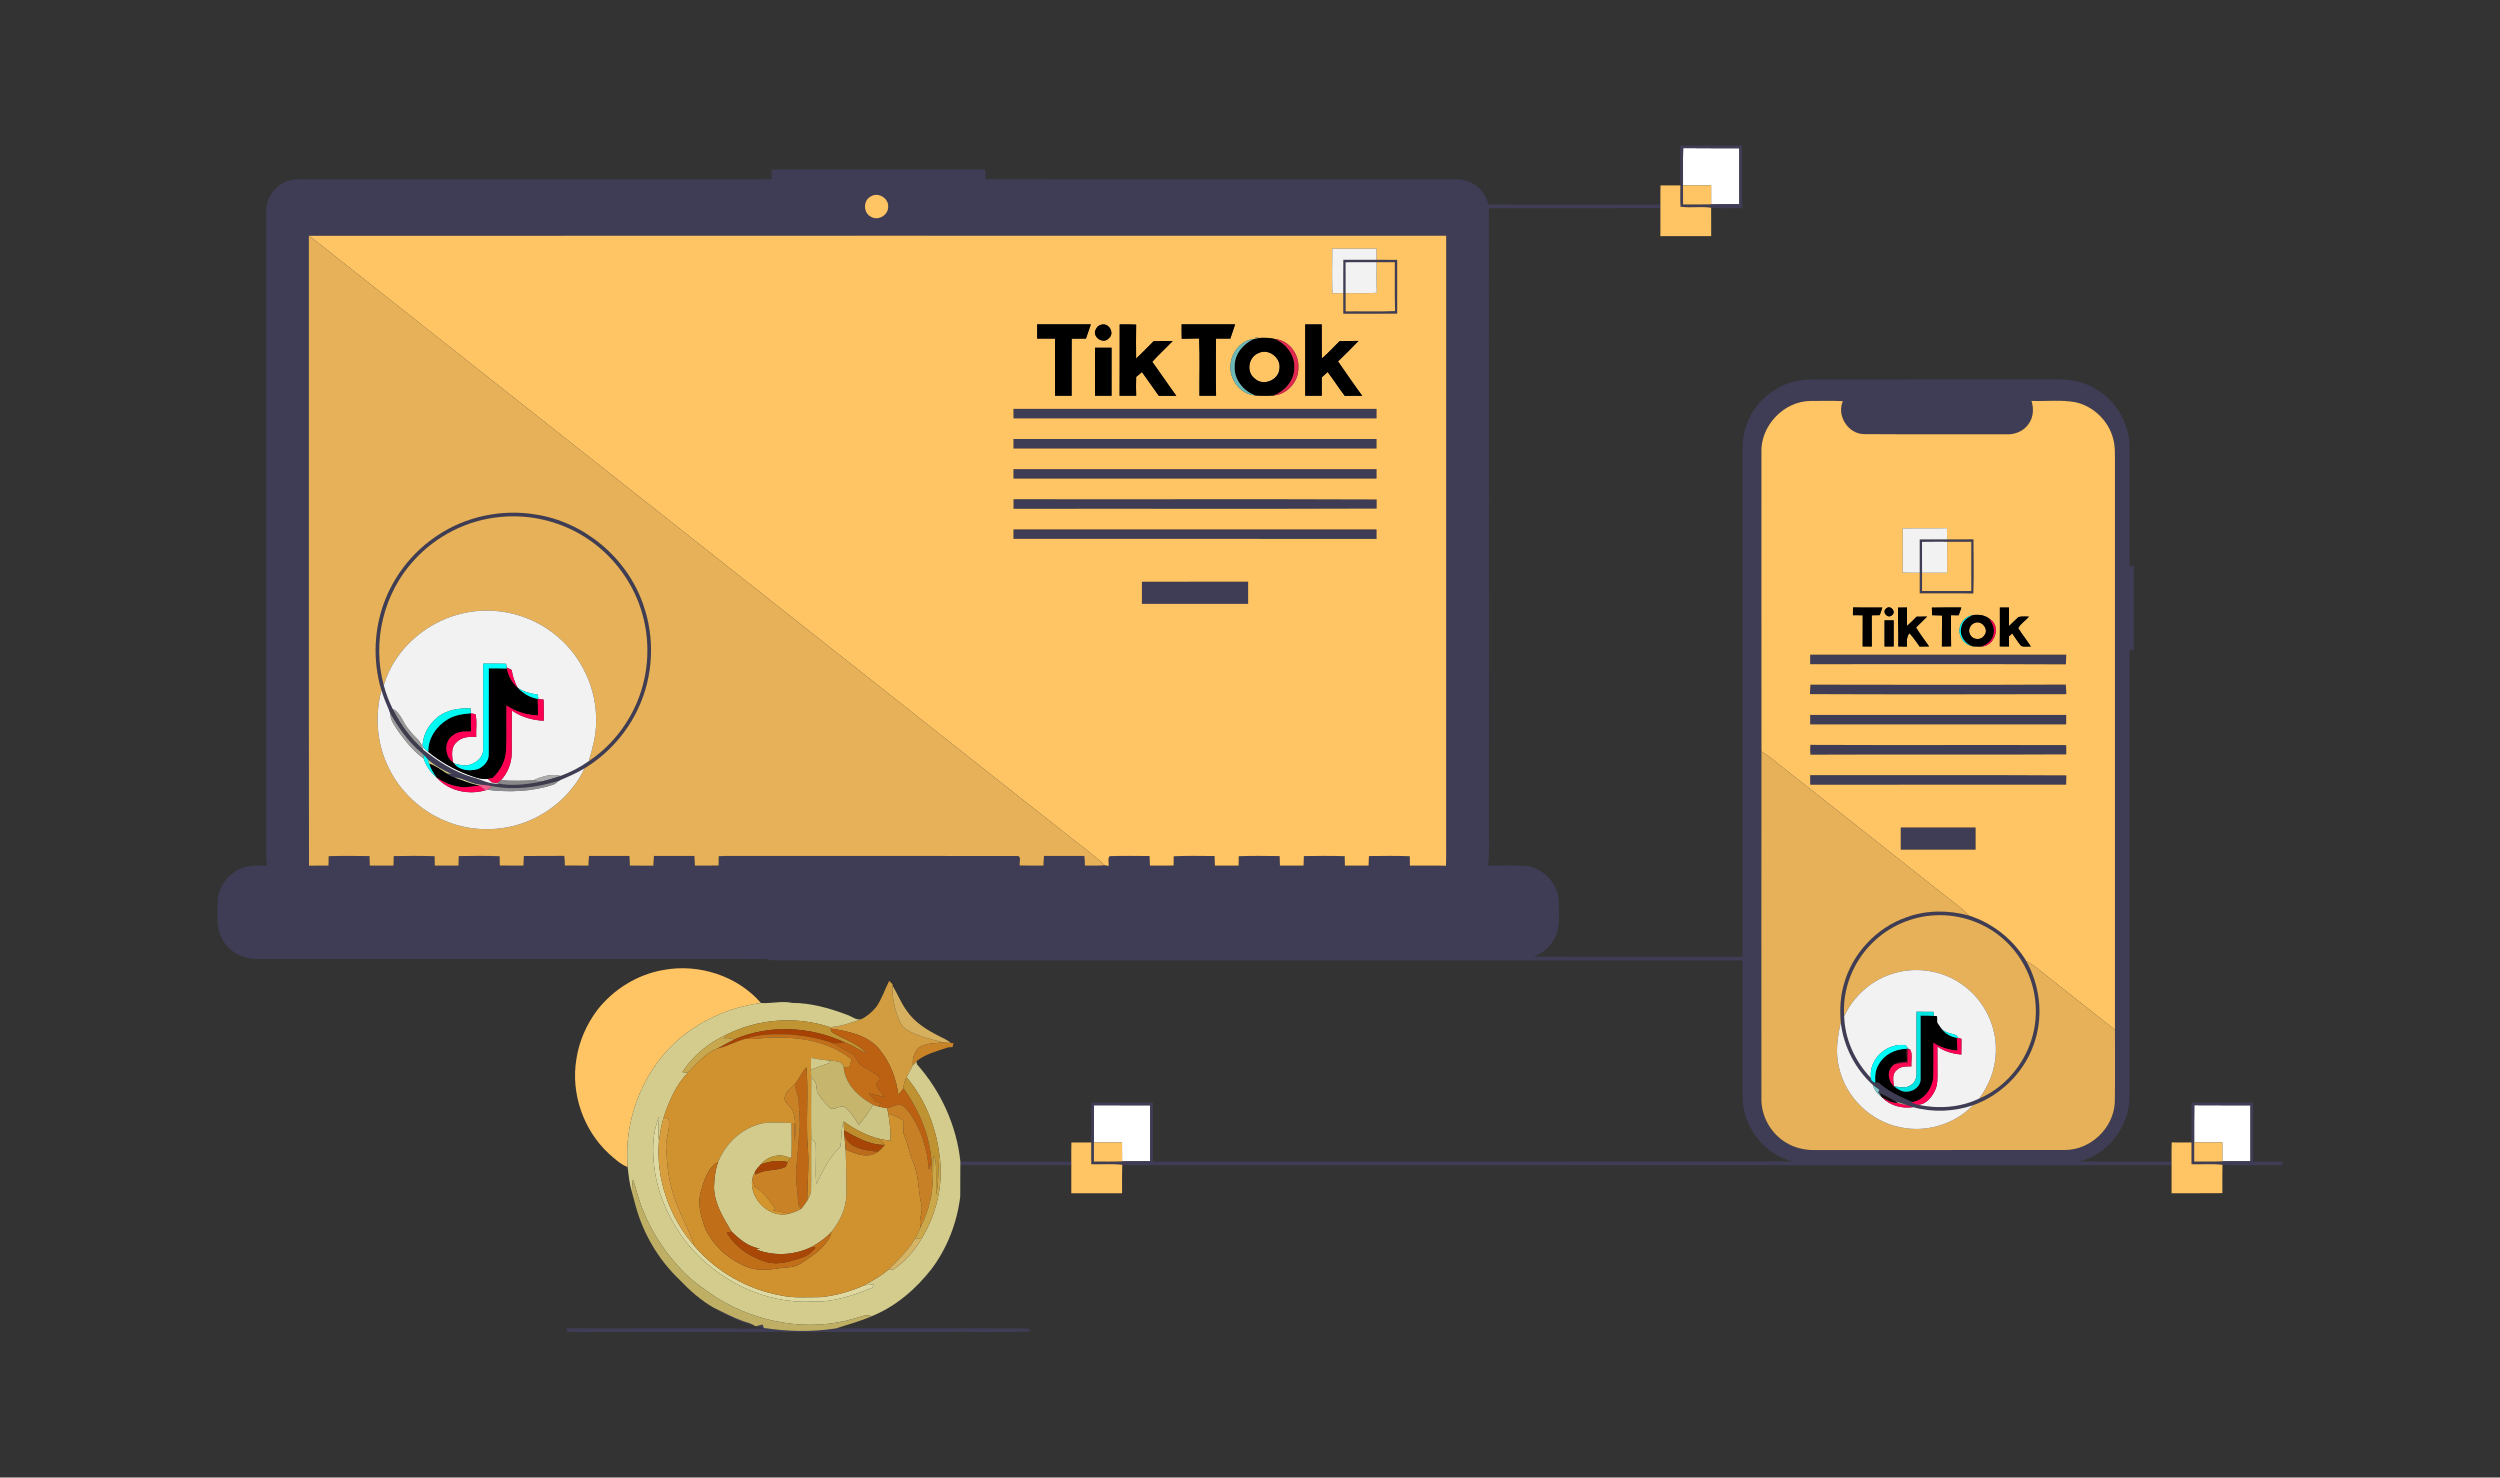 <?xml version="1.0" encoding="UTF-8" ?>
<!DOCTYPE svg PUBLIC "-//W3C//DTD SVG 1.1//EN" "http://www.w3.org/Graphics/SVG/1.1/DTD/svg11.dtd">
<svg width="1379pt" height="815pt" viewBox="0 0 1379 815" version="1.1" xmlns="http://www.w3.org/2000/svg">
<rect x="0" y="0" width="1379" height="815" fill="#333333" stroke="none"/>
<g id="#ffffffff">
<path fill="#ffffff" opacity="1.00" d=" M 928.36 102.27 C 928.41 95.41 928.24 88.55 928.46 81.70 C 938.76 81.84 949.07 81.72 959.38 81.77 C 959.40 92.05 959.37 102.34 959.40 112.62 C 954.22 112.69 949.05 112.57 943.88 112.71 C 943.89 109.22 943.88 105.74 943.87 102.26 C 938.70 102.25 933.53 102.25 928.36 102.27 Z" />
<path fill="#ffffff" opacity="1.00" d=" M 603.41 630.19 C 603.44 623.34 603.34 616.49 603.47 609.65 C 613.79 609.73 624.11 609.66 634.43 609.69 C 634.45 619.96 634.43 630.23 634.44 640.51 C 629.28 640.56 624.12 640.43 618.97 640.60 C 618.95 637.12 618.93 633.64 618.91 630.17 C 613.74 630.18 608.58 630.18 603.41 630.19 Z" />
<path fill="#ffffff" opacity="1.00" d=" M 1210.32 630.19 C 1210.36 623.34 1210.24 616.49 1210.39 609.64 C 1220.70 609.74 1231.02 609.65 1241.34 609.69 C 1241.35 619.96 1241.33 630.23 1241.35 640.50 C 1236.18 640.57 1231.01 640.42 1225.85 640.60 C 1225.85 637.13 1225.84 633.65 1225.85 630.19 C 1220.67 630.17 1215.49 630.18 1210.32 630.19 Z" />
</g>
<g id="#3f3d56ff">
<path fill="#3f3d56" opacity="1.00" d=" M 926.89 80.26 C 938.22 80.28 949.55 80.26 960.88 80.27 C 960.98 91.80 960.68 103.34 961.04 114.87 C 955.31 114.73 949.56 115.21 943.86 114.58 C 938.26 113.75 932.58 114.78 926.99 114.05 C 926.69 110.13 926.92 106.20 926.88 102.28 C 926.87 94.94 926.85 87.60 926.89 80.26 M 928.36 102.27 C 928.35 105.77 928.35 109.28 928.36 112.79 C 933.53 112.76 938.71 112.88 943.88 112.71 C 949.05 112.57 954.22 112.69 959.40 112.62 C 959.37 102.34 959.40 92.05 959.38 81.77 C 949.07 81.72 938.76 81.84 928.46 81.70 C 928.24 88.55 928.41 95.41 928.36 102.27 Z" />
<path fill="#3f3d56" opacity="1.00" d=" M 425.60 93.53 C 464.92 93.53 504.25 93.52 543.58 93.53 C 543.55 95.31 543.53 97.09 543.50 98.86 C 628.00 99.03 712.51 98.89 797.01 98.93 C 801.78 99.00 806.87 98.38 811.28 100.65 C 816.23 102.90 819.61 107.63 821.00 112.80 C 852.62 112.84 884.25 112.79 915.88 112.82 C 915.88 113.32 915.88 114.32 915.88 114.82 C 884.33 114.84 852.78 114.81 821.24 114.84 C 821.37 228.23 821.25 341.62 821.29 455.02 C 821.06 462.50 821.85 470.05 820.73 477.49 C 827.45 477.51 834.19 477.32 840.91 477.57 C 851.22 478.28 859.90 487.69 859.86 498.01 C 859.76 504.56 860.81 511.62 857.51 517.62 C 855.09 522.31 850.83 526.00 845.81 527.67 C 884.26 527.85 922.71 527.70 961.17 527.75 C 961.19 436.51 961.17 345.28 961.18 254.04 C 961.06 247.22 961.02 240.19 963.61 233.76 C 968.74 219.64 983.00 209.50 998.04 209.37 C 1044.04 209.28 1090.05 209.35 1136.05 209.33 C 1143.40 209.24 1150.81 211.18 1157.03 215.15 C 1167.79 221.84 1174.67 234.24 1174.61 246.92 C 1174.67 268.67 1174.61 290.42 1174.64 312.17 C 1175.23 312.18 1176.42 312.20 1177.01 312.21 C 1176.99 327.68 1177.05 343.16 1176.98 358.63 C 1176.39 358.62 1175.23 358.61 1174.64 358.60 C 1174.61 440.74 1174.68 522.89 1174.60 605.04 C 1174.58 621.27 1162.78 636.99 1146.81 640.65 C 1163.82 640.84 1180.83 640.67 1197.84 640.74 C 1197.84 641.24 1197.84 642.24 1197.84 642.74 C 1010.58 642.86 823.32 642.66 636.05 642.77 C 630.39 642.66 624.70 643.12 619.06 642.51 C 613.38 641.82 607.64 642.35 601.93 642.19 C 601.92 638.19 601.92 634.19 601.92 630.19 C 601.92 622.86 601.91 615.53 601.93 608.19 C 613.26 608.19 624.59 608.19 635.92 608.19 C 635.95 619.04 635.91 629.88 635.94 640.73 C 753.68 640.70 871.41 640.80 989.14 640.68 C 976.60 637.82 966.36 627.46 962.76 615.23 C 960.60 608.35 961.28 601.07 961.18 593.98 C 961.17 572.58 961.19 551.17 961.17 529.77 C 786.11 529.76 611.04 529.77 435.98 529.76 C 431.31 529.65 426.58 530.23 422.02 528.97 C 328.33 528.88 234.62 529.00 140.93 528.91 C 133.01 528.98 125.37 524.12 122.04 516.95 C 119.10 511.08 120.16 504.33 120.03 498.01 C 120.03 489.81 125.45 482.06 133.02 479.02 C 137.53 477.03 142.56 477.46 147.36 477.50 C 147.10 475.68 146.83 473.86 146.80 472.03 C 146.81 353.68 146.80 235.34 146.80 116.99 C 146.33 107.57 154.57 98.85 164.03 98.96 C 251.23 98.88 338.42 98.99 425.62 98.90 C 425.60 97.11 425.59 95.32 425.60 93.53 M 480.30 108.37 C 476.06 110.57 476.09 117.37 480.35 119.53 C 484.37 122.05 490.11 118.65 489.93 113.95 C 490.13 109.21 484.32 105.78 480.30 108.37 M 170.36 129.87 C 170.44 245.75 170.25 361.65 170.45 477.53 C 174.03 477.45 177.61 477.45 181.20 477.48 C 181.23 475.74 181.26 474.01 181.30 472.28 C 188.80 472.00 196.31 472.14 203.81 472.21 C 203.89 473.96 203.95 475.71 204.00 477.47 C 208.35 477.47 212.69 477.48 217.03 477.46 C 217.08 475.70 217.14 473.96 217.21 472.22 C 224.72 472.12 232.23 472.01 239.73 472.28 C 239.77 474.01 239.80 475.73 239.84 477.47 C 244.19 477.47 248.54 477.47 252.89 477.46 C 252.94 475.70 253.00 473.96 253.07 472.21 C 260.58 472.13 268.09 471.99 275.59 472.29 C 275.62 473.99 275.65 475.69 275.68 477.41 C 280.03 477.51 284.37 477.46 288.72 477.47 C 288.77 475.70 288.85 473.94 288.97 472.18 C 296.40 472.06 303.83 472.21 311.26 472.10 C 311.49 473.86 311.55 475.64 311.56 477.44 C 315.90 477.48 320.24 477.47 324.58 477.45 C 324.62 475.67 324.72 473.90 324.90 472.13 C 332.32 472.14 339.74 472.14 347.17 472.13 C 347.34 473.91 347.40 475.68 347.43 477.47 C 351.75 477.47 356.08 477.45 360.40 477.50 C 360.47 475.71 360.57 473.92 360.74 472.14 C 368.16 472.14 375.59 472.12 383.01 472.15 C 383.17 473.91 383.27 475.69 383.33 477.47 C 387.67 477.46 392.02 477.51 396.37 477.41 C 396.38 475.69 396.41 473.99 396.44 472.29 C 398.97 472.14 401.51 472.09 404.05 472.13 C 456.39 472.18 508.73 472.08 561.07 472.17 C 563.69 472.17 562.06 475.83 562.53 477.41 C 566.88 477.50 571.23 477.47 575.58 477.45 C 575.61 475.67 575.71 473.90 575.88 472.14 C 583.30 472.12 590.71 472.16 598.13 472.12 C 598.34 473.90 598.41 475.68 598.44 477.48 C 602.10 477.45 605.77 477.59 609.43 477.28 C 609.94 477.37 610.96 477.54 611.47 477.63 C 611.78 475.91 610.90 473.67 612.07 472.25 C 619.40 471.98 626.75 472.18 634.08 472.18 C 634.18 473.93 634.25 475.70 634.31 477.47 C 638.66 477.46 643.02 477.50 647.37 477.43 C 647.38 475.72 647.40 474.02 647.42 472.32 C 654.92 471.94 662.44 472.17 669.95 472.19 C 670.03 473.94 670.09 475.69 670.15 477.46 C 674.50 477.47 678.85 477.47 683.21 477.46 C 683.22 475.73 683.26 474.00 683.31 472.28 C 690.81 472.00 698.32 472.12 705.83 472.22 C 705.89 473.96 705.95 475.71 706.02 477.47 C 710.35 477.47 714.70 477.47 719.04 477.46 C 719.07 475.71 719.14 473.96 719.22 472.22 C 726.72 472.11 734.22 472.02 741.72 472.26 C 741.76 473.99 741.80 475.72 741.85 477.47 C 746.19 477.47 750.54 477.47 754.89 477.46 C 754.94 475.69 755.01 473.94 755.11 472.20 C 762.61 472.16 770.13 471.96 777.63 472.31 C 777.65 474.02 777.66 475.74 777.70 477.47 C 784.32 477.51 790.95 477.37 797.58 477.55 C 797.78 473.70 797.68 469.84 797.70 465.99 C 797.71 354.01 797.68 242.03 797.71 130.04 C 588.68 130.03 379.65 129.96 170.62 130.08 L 170.36 129.87 M 971.59 250.04 C 971.61 304.87 971.55 359.69 971.62 414.52 C 971.50 478.35 971.59 542.18 971.58 606.00 C 971.43 615.90 976.97 625.56 985.54 630.48 C 990.17 633.26 995.60 634.45 1000.97 634.37 C 1046.97 634.33 1092.97 634.41 1138.96 634.33 C 1153.18 634.41 1165.97 622.15 1166.54 607.96 C 1166.74 594.65 1166.59 581.34 1166.61 568.03 C 1166.59 464.03 1166.61 360.04 1166.60 256.04 C 1166.56 251.34 1166.89 246.53 1165.62 241.95 C 1163.08 232.17 1154.85 224.12 1144.98 221.90 C 1136.95 220.35 1128.68 221.48 1120.56 221.13 C 1121.92 225.38 1121.66 230.29 1118.90 233.94 C 1116.25 237.75 1111.56 239.78 1106.98 239.54 C 1080.64 239.47 1054.29 239.64 1027.95 239.45 C 1019.29 239.16 1013.05 229.22 1016.52 221.26 C 1010.67 221.02 1004.82 221.14 998.99 221.16 C 983.92 221.11 970.83 235.03 971.59 250.04 M 603.41 630.19 C 603.40 633.69 603.40 637.20 603.41 640.70 C 608.59 640.67 613.78 640.83 618.97 640.60 C 624.12 640.43 629.28 640.56 634.44 640.51 C 634.43 630.23 634.45 619.96 634.43 609.69 C 624.11 609.66 613.79 609.73 603.47 609.65 C 603.34 616.49 603.44 623.34 603.41 630.19 Z" />
<path fill="#3f3d56" opacity="1.00" d=" M 740.99 143.31 C 747.09 143.33 753.20 143.32 759.30 143.32 C 763.09 143.32 766.89 143.32 770.68 143.33 C 770.70 153.22 770.67 163.11 770.70 173.00 C 760.78 173.13 750.86 173.03 740.95 173.06 C 740.94 169.26 740.94 165.47 740.94 161.67 C 740.96 155.55 740.90 149.43 740.99 143.31 M 742.22 144.65 C 742.25 150.33 742.23 156.02 742.24 161.70 C 742.23 165.05 742.23 168.41 742.24 171.76 C 751.33 171.65 760.44 172.00 769.52 171.58 C 769.23 162.60 769.46 153.60 769.39 144.62 C 766.03 144.61 762.68 144.62 759.32 144.62 C 753.62 144.63 747.92 144.59 742.22 144.65 Z" />
<path fill="#3f3d56" opacity="1.00" d=" M 559.02 225.54 C 625.79 225.52 692.55 225.54 759.32 225.53 C 759.30 227.28 759.30 229.04 759.30 230.79 C 692.55 230.79 625.80 230.78 559.05 230.79 C 559.04 229.04 559.02 227.29 559.02 225.54 Z" />
<path fill="#3f3d56" opacity="1.00" d=" M 559.05 242.14 C 625.80 242.16 692.56 242.14 759.31 242.15 C 759.30 243.90 759.30 245.65 759.31 247.40 C 692.55 247.39 625.79 247.41 559.02 247.40 C 559.02 245.64 559.03 243.89 559.05 242.14 Z" />
<path fill="#3f3d56" opacity="1.00" d=" M 559.03 258.77 C 625.79 258.76 692.55 258.78 759.31 258.76 C 759.30 260.51 759.30 262.26 759.31 264.01 C 692.55 264.02 625.79 264.02 559.03 264.01 C 559.03 262.26 559.02 260.51 559.03 258.77 Z" />
<path fill="#3f3d56" opacity="1.00" d=" M 559.07 275.36 C 625.83 275.50 692.61 275.21 759.37 275.50 C 759.35 277.18 759.34 278.85 759.35 280.53 C 692.59 280.79 625.82 280.54 559.06 280.66 C 559.05 278.89 559.05 277.12 559.07 275.36 Z" />
<path fill="#3f3d56" opacity="1.00" d=" M 241.35 295.33 C 256.96 284.89 276.56 280.76 295.08 283.74 C 322.02 287.72 345.76 307.50 354.70 333.20 C 361.42 351.82 360.42 373.06 351.94 390.96 C 345.63 404.51 335.19 416.03 322.44 423.80 C 318.21 426.38 313.66 428.35 309.11 430.27 L 308.36 428.30 L 309.23 427.99 C 314.74 425.95 320.01 423.24 324.80 419.82 C 336.62 411.99 345.86 400.44 351.37 387.41 C 358.22 371.20 358.96 352.53 353.47 335.82 C 348.57 320.74 338.65 307.39 325.69 298.28 C 311.39 288.12 293.38 283.39 275.94 285.15 C 257.98 286.79 240.84 295.41 228.68 308.71 C 211.63 326.89 205.07 353.99 211.68 378.00 C 212.85 382.46 214.53 386.78 216.53 390.94 L 217.06 392.02 C 216.47 392.01 215.29 392.01 214.71 392.01 C 213.11 388.32 211.55 384.61 210.40 380.76 C 205.38 364.19 206.24 345.89 212.86 329.88 C 218.60 315.85 228.68 303.65 241.35 295.33 Z" />
<path fill="#3f3d56" opacity="1.00" d=" M 559.03 292.00 C 625.79 292.00 692.55 291.99 759.31 292.01 C 759.30 293.75 759.30 295.50 759.31 297.26 C 692.55 297.24 625.79 297.26 559.03 297.25 C 559.03 295.50 559.03 293.75 559.03 292.00 Z" />
<path fill="#3f3d56" opacity="1.00" d=" M 1058.92 297.55 C 1063.96 297.54 1069.00 297.55 1074.04 297.55 C 1078.87 297.53 1083.71 297.60 1088.55 297.48 C 1088.68 307.44 1088.81 317.42 1088.49 327.38 C 1078.63 327.17 1068.77 327.35 1058.92 327.29 C 1058.91 323.49 1058.91 319.69 1058.92 315.90 C 1058.91 309.78 1058.91 303.67 1058.92 297.55 M 1060.18 298.89 C 1060.23 304.57 1060.19 310.24 1060.21 315.92 C 1060.20 319.27 1060.20 322.62 1060.20 325.98 C 1069.25 326.00 1078.30 325.98 1087.36 325.99 C 1087.36 316.94 1087.36 307.89 1087.36 298.85 C 1082.91 298.84 1078.47 298.84 1074.04 298.84 C 1069.42 298.86 1064.80 298.79 1060.18 298.89 Z" />
<path fill="#3f3d56" opacity="1.00" d=" M 629.88 320.87 C 649.41 320.86 668.94 320.87 688.47 320.86 C 688.47 324.94 688.47 329.02 688.47 333.11 C 668.94 333.11 649.41 333.11 629.88 333.10 C 629.87 329.02 629.87 324.94 629.88 320.87 Z" />
<path fill="#3f3d56" opacity="1.00" d=" M 998.50 361.10 C 1045.58 361.12 1092.67 361.09 1139.75 361.12 C 1139.71 362.90 1139.65 364.68 1139.55 366.46 C 1092.53 366.23 1045.50 366.42 998.48 366.36 C 998.47 364.60 998.48 362.85 998.50 361.10 Z" />
<path fill="#3f3d56" opacity="1.00" d=" M 998.36 382.87 C 998.43 381.12 998.52 379.39 998.63 377.66 C 1045.59 377.74 1092.56 377.83 1139.51 377.61 C 1139.65 379.37 1139.74 381.13 1139.80 382.90 C 1092.66 383.00 1045.50 383.07 998.36 382.87 Z" />
<path fill="#3f3d56" opacity="1.00" d=" M 998.49 394.35 C 1045.56 394.33 1092.63 394.34 1139.71 394.35 C 1139.69 396.09 1139.69 397.83 1139.70 399.58 C 1092.63 399.60 1045.57 399.61 998.50 399.58 C 998.48 397.83 998.48 396.09 998.49 394.35 Z" />
<path fill="#3f3d56" opacity="1.00" d=" M 998.62 416.28 C 998.45 414.48 998.45 412.67 998.59 410.88 C 1045.63 411.09 1092.67 410.85 1139.71 411.00 C 1139.70 412.70 1139.72 414.40 1139.75 416.11 C 1092.71 416.39 1045.66 416.05 998.62 416.28 Z" />
<path fill="#3f3d56" opacity="1.00" d=" M 233.54 413.61 C 241.57 419.89 250.22 425.68 260.09 428.59 C 265.26 429.82 269.98 432.89 275.49 432.20 C 275.90 432.30 276.71 432.50 277.12 432.60 C 275.32 432.94 273.54 433.38 271.73 433.68 L 271.37 433.63 C 269.65 433.31 267.92 433.01 266.17 432.89 C 260.55 432.95 255.86 429.17 250.38 428.77 C 248.85 428.49 247.63 427.54 246.44 426.62 C 247.11 426.69 248.47 426.83 249.14 426.90 C 244.49 424.85 239.93 422.37 236.10 419.01 C 235.27 417.97 234.40 416.97 233.42 416.08 C 233.12 415.81 232.51 415.27 232.21 415.00 C 232.54 414.65 233.21 413.96 233.54 413.61 Z" />
<path fill="#3f3d56" opacity="1.00" d=" M 998.47 427.58 C 1045.58 427.66 1092.70 427.41 1139.80 427.70 C 1139.73 429.40 1139.70 431.11 1139.68 432.82 C 1092.63 432.85 1045.57 432.80 998.52 432.85 C 998.49 431.08 998.47 429.33 998.47 427.58 Z" />
<path fill="#3f3d56" opacity="1.00" d=" M 1048.45 456.45 C 1062.22 456.42 1075.98 456.44 1089.75 456.44 C 1089.76 460.52 1089.76 464.60 1089.75 468.68 C 1075.98 468.68 1062.21 468.70 1048.45 468.67 C 1048.42 464.60 1048.42 460.52 1048.45 456.45 Z" />
<path fill="#3f3d56" opacity="1.00" d=" M 1051.80 505.91 C 1062.82 501.91 1075.02 501.97 1086.26 505.08 C 1099.30 509.31 1110.56 518.30 1117.64 530.03 C 1124.90 542.98 1127.06 558.79 1122.78 573.09 C 1118.04 589.89 1104.73 603.75 1088.35 609.64 C 1077.73 613.22 1066.09 613.71 1055.27 610.71 C 1054.36 610.43 1053.48 610.14 1052.61 609.86 C 1050.33 608.99 1048.00 608.33 1045.68 607.65 C 1042.75 605.86 1039.74 604.18 1036.53 602.96 L 1035.91 602.67 C 1036.10 602.29 1036.48 601.53 1036.67 601.14 C 1035.50 600.30 1034.34 599.46 1033.22 598.59 C 1023.33 589.71 1016.91 577.14 1015.37 563.95 C 1014.76 556.94 1015.11 549.79 1017.07 543.01 C 1021.69 525.97 1035.09 511.63 1051.80 505.91 M 1032.42 520.48 C 1022.02 530.87 1016.18 545.81 1017.24 560.52 C 1017.60 573.21 1023.24 585.52 1032.00 594.63 C 1031.90 596.07 1033.33 596.70 1034.40 597.31 L 1035.97 596.89 C 1041.43 601.96 1048.31 604.99 1055.08 607.93 L 1054.24 608.16 C 1055.39 608.57 1056.56 608.96 1057.74 609.35 C 1069.02 611.78 1081.27 611.03 1091.73 605.95 C 1111.41 597.63 1124.33 576.16 1122.89 554.89 C 1122.24 541.30 1115.98 528.17 1106.08 518.89 C 1095.94 509.40 1081.90 504.27 1068.04 504.84 C 1054.75 505.29 1041.72 510.98 1032.42 520.48 Z" />
<path fill="#3f3d56" opacity="1.00" d=" M 1208.84 608.19 C 1220.17 608.19 1231.50 608.18 1242.83 608.20 C 1242.89 619.05 1242.74 629.91 1242.91 640.77 C 1248.28 640.69 1253.65 640.74 1259.03 640.74 C 1259.01 641.24 1258.98 642.25 1258.96 642.76 C 1247.94 642.50 1236.90 643.22 1225.91 642.50 C 1220.24 641.84 1214.52 642.34 1208.84 642.19 C 1208.83 638.18 1208.83 634.19 1208.83 630.19 C 1208.83 622.86 1208.82 615.52 1208.84 608.19 M 1210.32 630.19 C 1210.31 633.69 1210.31 637.20 1210.32 640.71 C 1215.49 640.66 1220.67 640.83 1225.85 640.60 C 1231.01 640.42 1236.18 640.57 1241.35 640.50 C 1241.33 630.23 1241.35 619.96 1241.34 609.69 C 1231.02 609.65 1220.70 609.74 1210.39 609.64 C 1210.24 616.49 1210.36 623.34 1210.32 630.19 Z" />
<path fill="#3f3d56" opacity="1.00" d=" M 529.75 640.76 C 550.14 640.70 570.54 640.74 590.93 640.74 C 590.93 641.24 590.93 642.24 590.93 642.74 C 570.53 642.73 550.13 642.78 529.73 642.72 C 529.74 642.23 529.74 641.25 529.75 640.76 Z" />
<path fill="#3f3d56" opacity="1.00" d=" M 393.70 721.36 C 398.99 723.86 404.15 726.67 409.66 728.66 C 411.95 729.43 414.37 729.96 416.41 731.35 C 408.36 729.30 400.76 725.70 393.70 721.36 Z" />
<path fill="#3f3d56" opacity="1.00" d=" M 416.81 731.57 C 417.77 731.33 419.68 730.86 420.64 730.62 C 420.82 731.09 421.16 732.03 421.34 732.50 C 434.54 734.54 448.03 734.82 461.26 732.73 C 496.60 732.77 531.94 732.60 567.27 732.81 L 568.06 734.50 C 552.07 735.04 536.05 734.58 520.05 734.73 C 457.68 734.78 395.31 734.73 332.94 734.73 C 326.16 734.53 319.31 735.13 312.56 734.45 L 312.64 732.71 C 348.64 732.86 384.66 732.45 420.65 732.91 C 419.51 732.12 418.15 731.79 416.81 731.57 Z" />
</g>
<g id="#ffc463ff">
<path fill="#ffc463" opacity="1.00" d=" M 915.94 102.25 C 919.58 102.25 923.23 102.25 926.88 102.28 C 926.92 106.20 926.69 110.13 926.99 114.05 C 932.58 114.78 938.26 113.75 943.86 114.58 C 943.92 119.81 943.86 125.03 943.90 130.25 C 934.55 130.30 925.21 130.26 915.87 130.27 C 915.87 125.12 915.87 119.97 915.88 114.82 C 915.88 114.32 915.88 113.32 915.88 112.82 C 915.86 109.30 915.84 105.77 915.94 102.25 Z" />
<path fill="#ffc463" opacity="1.00" d=" M 928.36 102.27 C 933.53 102.25 938.70 102.25 943.87 102.26 C 943.88 105.74 943.89 109.22 943.88 112.71 C 938.71 112.88 933.53 112.76 928.36 112.79 C 928.35 109.28 928.35 105.77 928.36 102.27 Z" />
<path fill="#ffc463" opacity="1.00" d=" M 480.30 108.37 C 484.32 105.78 490.13 109.21 489.93 113.95 C 490.11 118.65 484.37 122.05 480.35 119.53 C 476.09 117.37 476.06 110.57 480.30 108.37 Z" />
<path fill="#ffc463" opacity="1.00" d=" M 170.62 130.08 C 379.65 129.96 588.68 130.03 797.71 130.04 C 797.68 242.03 797.71 354.01 797.70 465.99 C 797.68 469.84 797.78 473.70 797.58 477.55 C 790.95 477.37 784.32 477.51 777.70 477.47 C 777.66 475.74 777.65 474.02 777.63 472.31 C 770.13 471.96 762.61 472.16 755.11 472.20 C 755.01 473.94 754.94 475.69 754.89 477.46 C 750.54 477.47 746.19 477.47 741.85 477.47 C 741.80 475.72 741.76 473.99 741.72 472.26 C 734.22 472.02 726.72 472.11 719.22 472.22 C 719.14 473.96 719.07 475.71 719.04 477.46 C 714.70 477.47 710.35 477.47 706.02 477.47 C 705.95 475.71 705.89 473.96 705.83 472.22 C 698.32 472.12 690.81 472.00 683.31 472.28 C 683.26 474.00 683.22 475.73 683.21 477.46 C 678.85 477.47 674.50 477.47 670.15 477.46 C 670.09 475.69 670.03 473.94 669.95 472.19 C 662.44 472.17 654.92 471.94 647.42 472.32 C 647.40 474.02 647.38 475.72 647.37 477.43 C 643.02 477.50 638.66 477.46 634.31 477.47 C 634.25 475.70 634.18 473.93 634.08 472.18 C 626.75 472.18 619.40 471.98 612.07 472.25 C 610.90 473.67 611.78 475.91 611.47 477.63 C 610.96 477.54 609.94 477.37 609.43 477.28 C 603.00 471.40 595.97 466.24 589.15 460.85 C 449.68 350.54 310.04 240.45 170.62 130.08 M 734.91 137.17 C 734.79 145.36 734.71 153.56 734.95 161.75 C 736.94 161.71 738.94 161.69 740.94 161.67 C 740.94 165.47 740.94 169.26 740.95 173.06 C 750.86 173.03 760.78 173.13 770.70 173.00 C 770.67 163.11 770.70 153.22 770.68 143.33 C 766.89 143.32 763.09 143.32 759.30 143.32 C 759.32 141.27 759.30 139.22 759.25 137.17 C 751.13 137.21 743.02 137.20 734.91 137.17 M 572.10 178.90 C 572.13 181.52 572.13 184.14 572.12 186.77 C 575.39 186.77 578.66 186.77 581.94 186.79 C 582.01 197.29 581.95 207.80 581.97 218.30 C 585.01 218.30 588.06 218.30 591.11 218.30 C 591.11 207.80 591.06 197.30 591.14 186.80 C 593.75 186.76 596.38 186.76 599.00 186.78 C 599.93 184.17 600.82 181.54 601.71 178.92 C 591.84 178.88 581.97 178.91 572.10 178.90 M 607.15 179.22 C 605.40 179.67 604.44 181.31 603.98 182.93 C 603.57 186.79 608.93 189.73 611.64 186.58 C 615.19 183.64 611.38 177.53 607.15 179.22 M 617.62 178.94 C 617.59 192.05 617.67 205.17 617.58 218.29 C 620.62 218.31 623.67 218.31 626.72 218.28 C 626.61 214.82 626.58 211.36 626.71 207.91 C 627.77 207.02 628.83 206.12 629.91 205.23 C 633.00 209.58 636.06 213.96 639.17 218.30 C 642.40 218.29 645.63 218.29 648.86 218.33 C 644.32 212.16 640.10 205.76 635.58 199.58 C 639.18 195.58 643.16 191.95 646.90 188.08 C 643.39 188.11 639.88 188.11 636.38 188.17 C 633.16 191.39 630.02 194.68 626.68 197.77 C 626.61 191.53 626.60 185.29 626.70 179.05 C 623.67 178.90 620.64 178.91 617.62 178.94 M 651.85 186.86 C 655.04 186.76 658.24 186.78 661.44 186.69 C 661.92 197.21 661.55 207.76 661.62 218.29 C 664.67 218.31 667.72 218.31 670.78 218.27 C 670.59 207.77 670.71 197.28 670.72 186.78 C 673.35 186.77 675.99 186.77 678.64 186.77 C 679.49 184.13 680.38 181.51 681.29 178.89 C 671.45 178.91 661.62 178.88 651.79 178.91 C 651.76 181.56 651.77 184.21 651.85 186.86 M 719.97 178.94 C 719.97 192.06 719.96 205.18 719.97 218.30 C 723.00 218.30 726.04 218.30 729.08 218.30 C 729.07 214.91 729.06 211.53 729.09 208.14 C 730.17 207.16 731.23 206.18 732.32 205.20 C 735.62 209.48 738.50 214.07 741.79 218.37 C 744.99 218.27 748.19 218.29 751.40 218.32 C 746.82 212.10 742.46 205.70 738.05 199.35 C 741.89 195.66 745.66 191.89 749.36 188.06 C 745.92 188.12 742.47 188.14 739.03 188.12 C 735.70 191.28 732.67 194.78 729.14 197.73 C 729.00 191.46 729.11 185.20 729.07 178.93 C 726.03 178.93 723.00 178.93 719.97 178.94 M 692.44 186.14 L 692.17 187.00 L 691.71 186.96 C 684.67 187.55 679.27 194.23 678.77 201.04 C 677.82 209.14 684.18 217.63 692.48 218.12 C 695.85 218.37 699.25 218.39 702.63 218.12 C 710.06 217.51 716.28 210.50 716.17 203.05 C 716.75 195.58 711.10 187.69 703.42 187.04 C 700.42 186.24 697.27 186.24 694.22 186.46 L 693.49 185.86 L 692.44 186.14 M 604.01 191.81 C 604.04 200.64 604.06 209.47 604.00 218.29 C 607.03 218.30 610.08 218.30 613.12 218.30 C 613.10 209.47 613.11 200.64 613.12 191.81 C 610.08 191.80 607.04 191.80 604.01 191.81 M 559.02 225.54 C 559.02 227.29 559.04 229.04 559.05 230.79 C 625.80 230.78 692.55 230.79 759.30 230.79 C 759.30 229.04 759.30 227.28 759.32 225.53 C 692.55 225.54 625.79 225.52 559.02 225.54 M 559.05 242.14 C 559.03 243.89 559.02 245.64 559.02 247.40 C 625.79 247.41 692.55 247.39 759.31 247.40 C 759.30 245.65 759.30 243.90 759.31 242.15 C 692.56 242.14 625.80 242.16 559.05 242.14 M 559.03 258.77 C 559.02 260.51 559.03 262.26 559.03 264.01 C 625.79 264.02 692.55 264.02 759.31 264.01 C 759.30 262.26 759.30 260.51 759.31 258.76 C 692.55 258.78 625.79 258.76 559.03 258.77 M 559.07 275.36 C 559.05 277.12 559.05 278.89 559.06 280.66 C 625.82 280.54 692.59 280.79 759.35 280.53 C 759.34 278.85 759.35 277.18 759.37 275.50 C 692.61 275.21 625.83 275.50 559.07 275.36 M 559.03 292.00 C 559.03 293.75 559.03 295.50 559.03 297.25 C 625.79 297.26 692.55 297.24 759.31 297.26 C 759.30 295.50 759.30 293.75 759.31 292.01 C 692.55 291.99 625.79 292.00 559.03 292.00 M 629.88 320.87 C 629.87 324.94 629.87 329.02 629.88 333.10 C 649.41 333.11 668.94 333.11 688.47 333.11 C 688.47 329.02 688.47 324.94 688.47 320.86 C 668.94 320.87 649.41 320.86 629.88 320.87 Z" />
<path fill="#ffc463" opacity="1.00" d=" M 759.32 144.62 C 762.68 144.62 766.03 144.61 769.39 144.62 C 769.46 153.60 769.23 162.60 769.52 171.58 C 760.44 172.00 751.33 171.65 742.24 171.76 C 742.23 168.41 742.23 165.05 742.24 161.70 C 747.97 161.59 753.71 161.93 759.44 161.49 C 759.22 155.87 759.33 150.24 759.32 144.62 Z" />
<path fill="#ffc463" opacity="1.00" d=" M 694.44 194.65 C 699.81 192.14 706.52 197.30 705.79 203.09 C 705.59 209.50 696.95 213.33 692.19 208.86 C 687.13 205.20 688.65 196.65 694.44 194.65 Z" />
<path fill="#ffc463" opacity="1.00" d=" M 971.59 250.04 C 970.83 235.03 983.92 221.11 998.99 221.16 C 1004.82 221.14 1010.67 221.02 1016.52 221.26 C 1013.05 229.22 1019.29 239.16 1027.95 239.45 C 1054.29 239.64 1080.64 239.47 1106.98 239.54 C 1111.56 239.78 1116.25 237.75 1118.90 233.94 C 1121.66 230.29 1121.92 225.38 1120.56 221.13 C 1128.68 221.48 1136.95 220.35 1144.98 221.90 C 1154.85 224.12 1163.08 232.17 1165.62 241.95 C 1166.89 246.53 1166.56 251.34 1166.60 256.04 C 1166.61 360.04 1166.59 464.03 1166.61 568.03 C 1152.51 556.90 1138.39 545.81 1124.36 534.60 C 1122.26 532.87 1119.93 531.47 1117.64 530.03 C 1110.56 518.30 1099.30 509.31 1086.26 505.08 C 1078.80 497.99 1070.22 492.21 1062.31 485.65 C 1036.98 465.66 1011.72 445.58 986.36 425.64 C 981.42 421.96 976.94 417.66 971.62 414.52 C 971.55 359.69 971.61 304.87 971.59 250.04 M 1049.56 291.46 C 1049.52 299.57 1049.63 307.69 1049.50 315.80 C 1052.63 315.95 1055.77 315.96 1058.92 315.90 C 1058.91 319.69 1058.91 323.49 1058.92 327.29 C 1068.77 327.35 1078.63 327.17 1088.49 327.38 C 1088.81 317.42 1088.68 307.44 1088.55 297.48 C 1083.71 297.60 1078.87 297.53 1074.04 297.55 C 1074.02 295.48 1073.98 293.42 1073.92 291.36 C 1065.80 291.52 1057.68 291.35 1049.56 291.46 M 1022.12 335.09 C 1022.10 336.50 1022.08 337.91 1022.08 339.33 C 1023.87 339.35 1025.66 339.36 1027.48 339.38 C 1027.46 345.12 1027.48 350.86 1027.45 356.60 C 1029.11 356.59 1030.80 356.59 1032.48 356.59 C 1032.43 350.85 1032.47 345.12 1032.45 339.39 C 1033.91 339.36 1035.38 339.33 1036.87 339.31 C 1037.33 337.91 1037.80 336.51 1038.30 335.12 C 1032.90 335.07 1027.51 335.10 1022.12 335.09 M 1040.42 335.65 C 1037.84 337.50 1041.26 341.51 1043.55 339.39 C 1046.28 337.57 1042.77 333.40 1040.42 335.65 M 1046.93 335.16 C 1046.85 342.31 1047.26 349.45 1047.10 356.60 C 1048.67 356.60 1050.26 356.61 1051.87 356.62 C 1051.80 354.08 1051.53 351.37 1053.23 349.25 C 1055.40 351.49 1057.02 354.17 1058.90 356.65 C 1060.61 356.61 1062.34 356.58 1064.08 356.56 C 1061.65 353.10 1059.10 349.72 1056.88 346.14 C 1058.95 344.16 1060.98 342.13 1063.00 340.09 C 1061.05 340.10 1059.12 340.13 1057.19 340.17 C 1055.50 341.94 1053.75 343.65 1051.92 345.26 C 1051.82 341.87 1051.86 338.48 1051.89 335.09 C 1050.22 335.11 1048.57 335.13 1046.93 335.16 M 1065.62 335.16 C 1065.65 336.55 1065.70 337.94 1065.75 339.34 C 1067.57 339.35 1069.42 339.39 1071.26 339.49 C 1071.11 345.19 1071.24 350.90 1071.16 356.61 C 1072.84 356.59 1074.53 356.56 1076.23 356.51 C 1076.10 350.78 1076.17 345.06 1076.17 339.33 C 1077.57 339.35 1078.98 339.37 1080.40 339.40 C 1080.89 337.96 1081.39 336.53 1081.90 335.10 C 1076.47 335.11 1071.05 335.02 1065.62 335.16 M 1103.12 335.10 C 1103.13 342.26 1103.17 349.41 1103.08 356.56 C 1104.76 356.57 1106.44 356.58 1108.15 356.60 C 1108.12 354.74 1108.12 352.88 1108.12 351.03 C 1108.58 350.62 1109.48 349.79 1109.93 349.38 C 1111.59 351.68 1113.02 354.14 1114.88 356.30 C 1116.51 356.96 1118.44 356.47 1120.20 356.62 C 1118.02 353.16 1115.44 349.98 1113.25 346.53 C 1114.49 343.96 1117.34 342.33 1119.18 340.12 C 1117.24 340.17 1115.24 339.86 1113.36 340.37 C 1111.54 341.95 1109.95 343.77 1108.15 345.36 C 1108.10 341.94 1108.14 338.52 1108.14 335.11 C 1106.45 335.10 1104.78 335.10 1103.12 335.10 M 1081.38 350.75 C 1082.23 353.85 1085.14 355.92 1088.20 356.52 C 1089.74 356.61 1091.31 356.64 1092.88 356.61 C 1100.40 356.59 1104.11 345.17 1097.44 341.37 C 1094.86 339.24 1091.36 338.83 1088.16 339.33 C 1083.01 340.01 1079.33 345.92 1081.38 350.75 M 1039.53 342.17 C 1039.55 346.98 1039.55 351.79 1039.53 356.60 C 1041.19 356.59 1042.86 356.59 1044.54 356.59 C 1044.51 351.78 1044.51 346.97 1044.54 342.16 C 1042.86 342.15 1041.18 342.16 1039.53 342.17 M 998.50 361.10 C 998.48 362.85 998.47 364.60 998.48 366.36 C 1045.50 366.42 1092.53 366.23 1139.55 366.46 C 1139.65 364.68 1139.71 362.90 1139.75 361.12 C 1092.67 361.09 1045.58 361.12 998.50 361.10 M 998.36 382.87 C 1045.50 383.07 1092.66 383.00 1139.80 382.90 C 1139.74 381.13 1139.65 379.37 1139.51 377.61 C 1092.56 377.83 1045.59 377.74 998.63 377.66 C 998.52 379.39 998.43 381.12 998.36 382.87 M 998.49 394.35 C 998.48 396.09 998.48 397.83 998.50 399.58 C 1045.57 399.61 1092.63 399.60 1139.70 399.58 C 1139.69 397.83 1139.69 396.09 1139.71 394.35 C 1092.63 394.34 1045.56 394.33 998.49 394.35 M 998.62 416.28 C 1045.66 416.05 1092.71 416.39 1139.75 416.11 C 1139.72 414.40 1139.70 412.70 1139.71 411.00 C 1092.67 410.85 1045.63 411.09 998.59 410.88 C 998.45 412.67 998.45 414.48 998.62 416.28 M 998.47 427.58 C 998.47 429.33 998.49 431.08 998.52 432.85 C 1045.57 432.80 1092.63 432.85 1139.68 432.82 C 1139.70 431.11 1139.73 429.40 1139.80 427.70 C 1092.70 427.41 1045.58 427.66 998.47 427.58 M 1048.45 456.45 C 1048.42 460.52 1048.42 464.60 1048.45 468.67 C 1062.21 468.70 1075.98 468.68 1089.75 468.68 C 1089.76 464.60 1089.76 460.52 1089.75 456.44 C 1075.98 456.44 1062.22 456.42 1048.45 456.45 Z" />
<path fill="#ffc463" opacity="1.00" d=" M 1074.04 298.84 C 1078.47 298.84 1082.91 298.84 1087.36 298.85 C 1087.36 307.89 1087.36 316.94 1087.36 325.99 C 1078.30 325.98 1069.25 326.00 1060.20 325.98 C 1060.20 322.62 1060.20 319.27 1060.21 315.92 C 1064.81 315.92 1069.41 315.93 1074.02 315.91 C 1074.05 310.22 1074.02 304.53 1074.04 298.84 Z" />
<path fill="#ffc463" opacity="1.00" d=" M 1089.42 343.52 C 1093.24 342.04 1097.31 347.33 1094.50 350.53 C 1092.74 353.37 1088.25 353.04 1086.76 350.13 C 1085.21 347.72 1086.75 344.30 1089.42 343.52 Z" />
<path fill="#ffc463" opacity="1.00" d=" M 366.00 535.03 C 385.38 531.41 406.78 538.24 419.74 553.25 C 402.17 555.62 385.30 563.17 372.23 575.21 C 353.76 592.55 344.10 618.60 346.22 643.79 C 342.18 642.18 338.97 639.14 335.77 636.30 C 321.71 623.23 314.75 602.99 317.96 584.05 C 319.43 574.32 323.52 565.09 329.39 557.22 C 338.36 545.71 351.57 537.49 366.00 535.03 Z" />
<path fill="#ffc463" opacity="1.00" d=" M 590.98 630.17 C 594.62 630.17 598.27 630.17 601.92 630.19 C 601.92 634.19 601.92 638.19 601.93 642.19 C 607.64 642.35 613.38 641.82 619.06 642.51 C 618.83 647.73 618.97 652.96 618.93 658.19 C 609.60 658.19 600.26 658.19 590.93 658.19 C 590.91 653.04 590.92 647.89 590.93 642.74 C 590.93 642.24 590.93 641.24 590.93 640.74 C 590.91 637.21 590.90 633.69 590.98 630.17 Z" />
<path fill="#ffc463" opacity="1.00" d=" M 603.41 630.19 C 608.58 630.18 613.74 630.18 618.91 630.17 C 618.93 633.64 618.95 637.12 618.97 640.60 C 613.78 640.83 608.59 640.67 603.41 640.70 C 603.40 637.20 603.40 633.69 603.41 630.19 Z" />
<path fill="#ffc463" opacity="1.00" d=" M 1197.92 630.16 C 1201.55 630.18 1205.19 630.17 1208.83 630.19 C 1208.83 634.19 1208.83 638.18 1208.84 642.19 C 1214.52 642.34 1220.24 641.84 1225.91 642.50 C 1225.80 647.71 1225.86 652.93 1225.86 658.14 C 1216.52 658.26 1207.18 658.16 1197.84 658.19 C 1197.83 653.04 1197.83 647.89 1197.84 642.74 C 1197.84 642.24 1197.84 641.24 1197.84 640.74 C 1197.82 637.21 1197.78 633.68 1197.92 630.16 Z" />
<path fill="#ffc463" opacity="1.00" d=" M 1210.32 630.19 C 1215.49 630.18 1220.67 630.17 1225.85 630.19 C 1225.84 633.65 1225.85 637.13 1225.85 640.60 C 1220.67 640.83 1215.49 640.66 1210.32 640.71 C 1210.31 637.20 1210.31 633.69 1210.32 630.19 Z" />
</g>
<g id="#e6b159ff">
<path fill="#e6b159" opacity="1.00" d=" M 170.36 129.87 L 170.62 130.08 C 310.04 240.45 449.68 350.54 589.15 460.85 C 595.97 466.24 603.00 471.40 609.43 477.28 C 605.77 477.59 602.10 477.45 598.44 477.48 C 598.41 475.68 598.34 473.90 598.13 472.12 C 590.71 472.16 583.30 472.12 575.88 472.14 C 575.71 473.90 575.61 475.67 575.58 477.45 C 571.23 477.47 566.88 477.50 562.53 477.41 C 562.06 475.83 563.69 472.17 561.07 472.17 C 508.73 472.08 456.39 472.18 404.05 472.13 C 401.51 472.09 398.97 472.14 396.44 472.29 C 396.41 473.99 396.38 475.69 396.37 477.41 C 392.02 477.51 387.67 477.46 383.33 477.47 C 383.27 475.69 383.17 473.91 383.01 472.15 C 375.59 472.12 368.16 472.14 360.74 472.14 C 360.57 473.92 360.47 475.71 360.40 477.50 C 356.08 477.45 351.75 477.47 347.43 477.47 C 347.40 475.68 347.34 473.91 347.17 472.13 C 339.74 472.14 332.32 472.14 324.90 472.13 C 324.72 473.90 324.62 475.67 324.58 477.45 C 320.24 477.47 315.90 477.48 311.56 477.44 C 311.55 475.64 311.49 473.86 311.26 472.10 C 303.83 472.21 296.40 472.06 288.97 472.18 C 288.85 473.94 288.77 475.70 288.72 477.47 C 284.37 477.46 280.03 477.51 275.68 477.41 C 275.65 475.69 275.62 473.99 275.59 472.29 C 268.09 471.99 260.58 472.13 253.07 472.21 C 253.00 473.96 252.94 475.70 252.89 477.46 C 248.54 477.47 244.19 477.47 239.84 477.47 C 239.80 475.73 239.77 474.01 239.73 472.28 C 232.23 472.01 224.72 472.12 217.21 472.22 C 217.14 473.96 217.08 475.70 217.03 477.46 C 212.69 477.48 208.35 477.47 204.00 477.47 C 203.95 475.71 203.89 473.96 203.81 472.21 C 196.31 472.14 188.80 472.00 181.30 472.28 C 181.26 474.01 181.23 475.74 181.20 477.48 C 177.61 477.45 174.03 477.45 170.45 477.53 C 170.25 361.65 170.44 245.75 170.36 129.87 M 241.35 295.33 C 228.68 303.65 218.60 315.85 212.86 329.88 C 206.24 345.89 205.38 364.19 210.40 380.76 C 206.79 394.44 207.73 409.37 213.77 422.23 C 220.10 436.11 231.94 447.38 246.12 453.02 C 261.69 459.44 279.98 458.73 295.05 451.24 C 306.82 445.41 316.84 435.74 322.44 423.80 C 335.19 416.03 345.63 404.51 351.94 390.96 C 360.42 373.06 361.42 351.82 354.70 333.20 C 345.76 307.50 322.02 287.72 295.08 283.74 C 276.56 280.76 256.96 284.89 241.35 295.33 Z" />
<path fill="#e6b159" opacity="1.00" d=" M 228.68 308.71 C 240.84 295.41 257.98 286.79 275.94 285.15 C 293.38 283.39 311.39 288.12 325.69 298.28 C 338.65 307.39 348.57 320.74 353.47 335.82 C 358.96 352.53 358.22 371.20 351.37 387.41 C 345.86 400.44 336.62 411.99 324.80 419.82 C 326.81 412.68 328.89 405.46 328.83 397.97 C 329.18 380.27 321.16 362.66 307.64 351.24 C 294.33 339.72 275.81 334.62 258.49 337.67 C 237.16 341.21 217.81 357.08 211.68 378.00 C 205.07 353.99 211.63 326.89 228.68 308.71 Z" />
<path fill="#e6b159" opacity="1.00" d=" M 971.62 414.52 C 976.94 417.66 981.42 421.96 986.36 425.64 C 1011.72 445.58 1036.98 465.66 1062.31 485.65 C 1070.22 492.21 1078.80 497.99 1086.26 505.08 C 1075.02 501.97 1062.82 501.91 1051.80 505.91 C 1035.09 511.63 1021.69 525.97 1017.07 543.01 C 1015.11 549.79 1014.76 556.94 1015.37 563.95 C 1013.56 572.13 1012.25 580.68 1014.43 588.95 C 1018.04 605.12 1031.69 618.50 1047.94 621.75 C 1062.33 624.96 1078.10 620.23 1088.35 609.64 C 1104.73 603.75 1118.04 589.89 1122.78 573.09 C 1127.06 558.79 1124.90 542.98 1117.64 530.03 C 1119.93 531.47 1122.26 532.87 1124.36 534.60 C 1138.39 545.81 1152.51 556.90 1166.61 568.03 C 1166.59 581.34 1166.74 594.65 1166.54 607.96 C 1165.97 622.15 1153.18 634.41 1138.96 634.33 C 1092.97 634.41 1046.97 634.33 1000.97 634.37 C 995.60 634.45 990.17 633.26 985.54 630.48 C 976.97 625.56 971.43 615.90 971.58 606.00 C 971.59 542.18 971.50 478.35 971.62 414.52 Z" />
<path fill="#e6b159" opacity="1.00" d=" M 1032.42 520.48 C 1041.72 510.98 1054.75 505.29 1068.04 504.84 C 1081.90 504.27 1095.94 509.40 1106.08 518.89 C 1115.98 528.17 1122.24 541.30 1122.89 554.89 C 1124.33 576.16 1111.41 597.63 1091.73 605.95 C 1097.29 598.48 1100.78 589.37 1100.91 580.01 C 1101.38 565.98 1094.54 552.01 1083.23 543.71 C 1071.84 535.05 1056.08 532.72 1042.63 537.53 C 1031.49 541.33 1022.24 549.91 1017.24 560.52 C 1016.18 545.81 1022.02 530.87 1032.42 520.48 Z" />
</g>
<g id="#f2f2f2ff">
<path fill="#f2f2f2" opacity="1.00" d=" M 734.91 137.17 C 743.02 137.20 751.13 137.21 759.25 137.17 C 759.30 139.22 759.32 141.27 759.30 143.32 C 753.20 143.32 747.09 143.33 740.99 143.31 C 740.90 149.43 740.96 155.55 740.94 161.67 C 738.94 161.69 736.94 161.71 734.95 161.75 C 734.71 153.56 734.79 145.36 734.91 137.17 Z" />
<path fill="#f2f2f2" opacity="1.00" d=" M 742.22 144.65 C 747.92 144.59 753.62 144.63 759.32 144.62 C 759.33 150.24 759.22 155.87 759.44 161.49 C 753.71 161.93 747.97 161.59 742.24 161.70 C 742.23 156.02 742.25 150.33 742.22 144.65 Z" />
<path fill="#f2f2f2" opacity="1.00" d=" M 1049.56 291.46 C 1057.68 291.35 1065.80 291.52 1073.92 291.36 C 1073.98 293.42 1074.02 295.48 1074.04 297.55 C 1069.00 297.55 1063.96 297.54 1058.92 297.55 C 1058.91 303.67 1058.91 309.78 1058.92 315.90 C 1055.77 315.96 1052.63 315.95 1049.50 315.80 C 1049.63 307.69 1049.52 299.57 1049.56 291.46 Z" />
<path fill="#f2f2f2" opacity="1.00" d=" M 1060.18 298.89 C 1064.80 298.79 1069.42 298.86 1074.04 298.84 C 1074.02 304.53 1074.05 310.22 1074.02 315.91 C 1069.41 315.93 1064.81 315.92 1060.21 315.92 C 1060.19 310.24 1060.23 304.57 1060.18 298.89 Z" />
<path fill="#f2f2f2" opacity="1.00" d=" M 258.49 337.67 C 275.81 334.62 294.33 339.72 307.64 351.24 C 321.16 362.66 329.18 380.27 328.83 397.97 C 328.89 405.46 326.81 412.68 324.80 419.82 C 320.01 423.24 314.74 425.95 309.23 427.99 C 304.15 426.68 298.93 428.22 294.33 430.39 C 288.32 430.73 282.28 430.78 276.28 430.39 C 280.18 426.29 282.32 420.62 282.28 414.98 C 282.33 407.30 282.20 399.62 282.35 391.94 C 287.50 395.50 293.71 397.30 299.94 397.56 C 299.98 393.67 299.97 389.78 299.86 385.89 C 299.16 385.81 297.75 385.66 297.05 385.59 C 296.91 384.96 296.64 383.70 296.50 383.08 C 292.68 382.67 288.93 381.61 285.69 379.48 L 285.39 379.19 C 283.86 376.17 282.71 372.95 282.27 369.58 C 281.34 369.10 280.41 368.64 279.50 368.14 C 279.42 367.63 279.25 366.62 279.17 366.11 C 274.96 366.02 270.76 366.03 266.55 366.05 C 266.53 381.72 266.59 397.39 266.53 413.06 C 266.80 417.25 263.20 420.55 259.46 421.71 C 256.54 422.91 253.39 421.84 250.48 421.15 C 250.31 420.98 249.95 420.63 249.78 420.45 C 249.39 416.83 248.59 412.41 251.61 409.64 C 254.42 406.47 258.80 406.26 262.72 406.43 C 262.45 402.29 263.31 397.95 262.25 393.92 C 261.62 393.81 260.36 393.59 259.74 393.48 C 259.67 392.56 259.61 391.65 259.55 390.75 C 253.08 390.52 246.09 391.54 241.02 395.91 C 236.77 399.42 233.76 404.57 233.17 410.08 C 232.62 412.40 234.78 413.52 236.27 414.75 C 242.81 420.00 250.16 424.28 257.99 427.27 C 262.17 428.71 266.44 430.64 270.94 429.25 L 269.15 429.68 C 269.86 430.31 270.59 430.94 271.32 431.56 C 272.08 431.65 273.60 431.82 274.35 431.91 L 275.49 432.20 C 269.98 432.89 265.26 429.82 260.09 428.59 C 250.22 425.68 241.57 419.89 233.54 413.61 L 233.27 413.34 C 232.62 408.63 228.10 406.17 225.61 402.49 C 222.21 398.90 221.26 393.20 216.53 390.94 C 214.53 386.78 212.85 382.46 211.68 378.00 C 217.81 357.08 237.16 341.21 258.49 337.67 Z" />
<path fill="#f2f2f2" opacity="1.00" d=" M 210.40 380.76 C 211.55 384.61 213.11 388.32 214.71 392.01 C 214.85 392.39 215.14 393.15 215.28 393.53 C 215.27 397.60 218.00 400.79 220.12 403.99 C 224.06 409.34 228.29 414.61 233.75 418.48 C 234.95 422.67 237.68 426.14 240.93 428.95 C 247.50 436.34 258.37 438.61 267.70 435.95 C 268.03 435.89 268.68 435.76 269.01 435.69 C 281.02 437.12 293.45 436.69 305.02 432.89 C 306.30 432.50 307.20 431.43 308.25 430.66 C 308.47 430.56 308.90 430.36 309.11 430.27 C 313.66 428.35 318.21 426.38 322.44 423.80 C 316.84 435.74 306.82 445.41 295.05 451.24 C 279.98 458.73 261.69 459.44 246.12 453.02 C 231.94 447.38 220.10 436.11 213.77 422.23 C 207.73 409.37 206.79 394.44 210.40 380.76 Z" />
<path fill="#f2f2f2" opacity="1.00" d=" M 1042.63 537.53 C 1056.08 532.72 1071.84 535.05 1083.23 543.71 C 1094.54 552.01 1101.38 565.98 1100.91 580.01 C 1100.78 589.37 1097.29 598.48 1091.73 605.95 C 1081.27 611.03 1069.02 611.78 1057.74 609.35 C 1062.09 609.44 1065.19 605.59 1067.05 602.09 C 1069.10 598.40 1068.69 594.09 1068.71 590.04 C 1068.67 585.77 1068.73 581.50 1068.64 577.24 C 1072.51 580.00 1077.17 581.27 1081.87 581.69 C 1081.93 578.80 1081.94 575.92 1081.95 573.03 C 1081.57 572.94 1080.81 572.76 1080.43 572.68 C 1080.07 572.24 1079.36 571.37 1079.00 570.94 C 1076.18 570.07 1073.10 569.60 1070.89 567.49 C 1070.04 566.38 1069.29 565.21 1068.54 564.08 C 1068.50 562.91 1068.48 561.76 1068.47 560.61 C 1068.03 560.55 1067.16 560.43 1066.72 560.38 C 1066.65 559.81 1066.52 558.68 1066.45 558.12 C 1063.34 558.07 1060.24 558.06 1057.14 558.07 C 1057.13 569.39 1057.19 580.71 1057.14 592.03 C 1057.25 594.66 1056.15 597.44 1053.74 598.72 C 1051.00 600.48 1047.67 599.67 1044.71 599.16 C 1044.34 596.16 1043.47 592.37 1046.30 590.23 C 1048.36 587.98 1051.57 588.31 1054.34 588.17 C 1054.04 585.20 1055.15 581.55 1053.70 579.02 C 1053.41 578.89 1052.84 578.61 1052.56 578.47 C 1052.24 577.99 1051.59 577.02 1051.27 576.54 C 1040.95 574.99 1030.70 584.04 1032.00 594.63 C 1023.24 585.52 1017.60 573.21 1017.24 560.52 C 1022.24 549.91 1031.49 541.33 1042.63 537.53 Z" />
<path fill="#f2f2f2" opacity="1.00" d=" M 1015.37 563.95 C 1016.91 577.14 1023.33 589.71 1033.22 598.59 C 1033.83 601.41 1035.82 603.51 1038.05 605.20 C 1042.45 609.85 1049.01 611.63 1055.27 610.71 C 1066.09 613.71 1077.73 613.22 1088.35 609.64 C 1078.10 620.23 1062.33 624.96 1047.94 621.75 C 1031.69 618.50 1018.04 605.12 1014.43 588.95 C 1012.25 580.68 1013.56 572.13 1015.37 563.95 Z" />
</g>
<g id="#000000ff">
<path fill="#000000" opacity="1.00" d=" M 572.10 178.90 C 581.97 178.91 591.84 178.88 601.71 178.92 C 600.82 181.54 599.93 184.17 599.00 186.78 C 596.38 186.76 593.75 186.76 591.14 186.80 C 591.06 197.30 591.11 207.80 591.11 218.30 C 588.06 218.30 585.01 218.30 581.97 218.30 C 581.95 207.80 582.01 197.29 581.94 186.79 C 578.66 186.77 575.39 186.77 572.12 186.77 C 572.13 184.14 572.13 181.52 572.10 178.90 Z" />
<path fill="#000000" opacity="1.00" d=" M 607.15 179.22 C 611.38 177.53 615.19 183.64 611.64 186.58 C 608.93 189.73 603.57 186.79 603.98 182.93 C 604.44 181.31 605.40 179.67 607.15 179.22 Z" />
<path fill="#000000" opacity="1.00" d=" M 617.62 178.94 C 620.64 178.91 623.67 178.90 626.70 179.05 C 626.60 185.29 626.61 191.53 626.68 197.77 C 630.02 194.68 633.16 191.39 636.38 188.17 C 639.88 188.11 643.39 188.11 646.90 188.08 C 643.16 191.95 639.18 195.58 635.58 199.58 C 640.10 205.76 644.32 212.16 648.86 218.33 C 645.63 218.29 642.40 218.29 639.17 218.30 C 636.06 213.96 633.00 209.58 629.91 205.23 C 628.83 206.12 627.77 207.02 626.71 207.91 C 626.58 211.36 626.61 214.82 626.72 218.28 C 623.67 218.31 620.62 218.31 617.58 218.29 C 617.67 205.17 617.59 192.05 617.62 178.94 Z" />
<path fill="#000000" opacity="1.00" d=" M 651.85 186.86 C 651.77 184.21 651.76 181.56 651.79 178.91 C 661.62 178.88 671.45 178.91 681.29 178.89 C 680.38 181.51 679.49 184.13 678.64 186.77 C 675.99 186.77 673.35 186.77 670.72 186.78 C 670.71 197.28 670.59 207.77 670.78 218.27 C 667.72 218.31 664.67 218.31 661.62 218.29 C 661.55 207.76 661.92 197.21 661.44 186.69 C 658.24 186.78 655.04 186.76 651.85 186.86 Z" />
<path fill="#000000" opacity="1.00" d=" M 719.97 178.94 C 723.00 178.93 726.03 178.93 729.07 178.93 C 729.11 185.20 729.00 191.46 729.14 197.73 C 732.67 194.78 735.70 191.28 739.03 188.12 C 742.47 188.14 745.92 188.12 749.36 188.06 C 745.66 191.89 741.89 195.66 738.05 199.35 C 742.46 205.70 746.82 212.10 751.40 218.32 C 748.19 218.29 744.99 218.27 741.79 218.37 C 738.50 214.07 735.62 209.48 732.32 205.20 C 731.23 206.18 730.17 207.16 729.09 208.14 C 729.06 211.53 729.07 214.91 729.08 218.30 C 726.04 218.30 723.00 218.30 719.97 218.30 C 719.96 205.18 719.97 192.06 719.97 178.94 Z" />
<path fill="#000000" opacity="1.00" d=" M 694.22 186.46 C 697.27 186.24 700.42 186.24 703.42 187.04 C 709.62 189.79 714.42 196.07 713.94 203.06 C 713.88 209.92 708.80 215.70 702.63 218.12 C 699.25 218.39 695.85 218.37 692.48 218.12 C 685.83 215.72 680.55 209.24 681.06 201.96 C 680.96 195.26 685.82 189.58 691.71 186.96 L 692.17 187.00 C 692.68 186.87 693.70 186.60 694.22 186.46 M 694.44 194.65 C 688.65 196.65 687.13 205.20 692.19 208.86 C 696.95 213.33 705.59 209.50 705.79 203.09 C 706.52 197.30 699.81 192.14 694.44 194.65 Z" />
<path fill="#000000" opacity="1.00" d=" M 604.01 191.81 C 607.04 191.80 610.08 191.80 613.12 191.81 C 613.11 200.64 613.10 209.47 613.12 218.30 C 610.08 218.30 607.03 218.30 604.00 218.29 C 604.06 209.47 604.04 200.64 604.01 191.81 Z" />
<path fill="#000000" opacity="1.00" d=" M 1022.12 335.09 C 1027.51 335.10 1032.90 335.07 1038.30 335.12 C 1037.80 336.51 1037.33 337.91 1036.87 339.31 C 1035.38 339.33 1033.91 339.36 1032.45 339.39 C 1032.47 345.12 1032.43 350.85 1032.48 356.59 C 1030.80 356.59 1029.11 356.59 1027.45 356.60 C 1027.48 350.86 1027.46 345.12 1027.48 339.38 C 1025.66 339.36 1023.87 339.35 1022.08 339.33 C 1022.08 337.91 1022.10 336.50 1022.12 335.09 Z" />
<path fill="#000000" opacity="1.00" d=" M 1040.42 335.65 C 1042.77 333.40 1046.28 337.57 1043.55 339.39 C 1041.26 341.51 1037.84 337.50 1040.42 335.65 Z" />
<path fill="#000000" opacity="1.00" d=" M 1046.93 335.16 C 1048.57 335.13 1050.22 335.11 1051.89 335.09 C 1051.86 338.48 1051.82 341.87 1051.92 345.26 C 1053.75 343.65 1055.50 341.94 1057.19 340.17 C 1059.12 340.13 1061.05 340.10 1063.00 340.09 C 1060.98 342.13 1058.95 344.16 1056.88 346.14 C 1059.10 349.72 1061.65 353.10 1064.08 356.56 C 1062.34 356.58 1060.61 356.61 1058.90 356.65 C 1057.02 354.17 1055.40 351.49 1053.23 349.25 C 1051.53 351.37 1051.80 354.08 1051.87 356.62 C 1050.26 356.61 1048.67 356.60 1047.10 356.60 C 1047.26 349.45 1046.85 342.31 1046.93 335.16 Z" />
<path fill="#000000" opacity="1.00" d=" M 1065.62 335.16 C 1071.05 335.02 1076.47 335.11 1081.90 335.10 C 1081.39 336.53 1080.89 337.96 1080.40 339.40 C 1078.98 339.37 1077.57 339.35 1076.17 339.33 C 1076.17 345.06 1076.10 350.78 1076.23 356.51 C 1074.53 356.56 1072.84 356.59 1071.16 356.61 C 1071.24 350.90 1071.11 345.19 1071.26 339.49 C 1069.42 339.39 1067.57 339.35 1065.75 339.34 C 1065.70 337.94 1065.65 336.55 1065.62 335.16 Z" />
<path fill="#000000" opacity="1.00" d=" M 1103.12 335.10 C 1104.78 335.10 1106.45 335.10 1108.14 335.11 C 1108.14 338.52 1108.10 341.94 1108.15 345.36 C 1109.95 343.77 1111.54 341.95 1113.36 340.37 C 1115.24 339.86 1117.24 340.17 1119.18 340.12 C 1117.34 342.33 1114.49 343.96 1113.25 346.53 C 1115.44 349.98 1118.02 353.16 1120.20 356.62 C 1118.44 356.47 1116.51 356.96 1114.88 356.30 C 1113.02 354.14 1111.59 351.68 1109.93 349.38 C 1109.48 349.79 1108.58 350.62 1108.12 351.03 C 1108.12 352.88 1108.12 354.74 1108.15 356.60 C 1106.44 356.58 1104.76 356.57 1103.08 356.56 C 1103.17 349.41 1103.13 342.26 1103.12 335.10 Z" />
<path fill="#000000" opacity="1.00" d=" M 1088.16 339.33 C 1091.36 338.83 1094.86 339.24 1097.44 341.37 C 1098.83 343.62 1100.21 346.17 1099.79 348.92 C 1099.54 352.73 1096.37 355.60 1092.88 356.61 C 1091.31 356.64 1089.74 356.61 1088.20 356.52 C 1083.53 355.17 1080.28 349.94 1082.03 345.21 C 1082.81 342.24 1085.46 340.41 1088.16 339.33 M 1089.42 343.52 C 1086.75 344.30 1085.21 347.72 1086.76 350.13 C 1088.25 353.04 1092.74 353.37 1094.50 350.53 C 1097.31 347.33 1093.24 342.04 1089.42 343.52 Z" />
<path fill="#000000" opacity="1.00" d=" M 1039.53 342.17 C 1041.18 342.16 1042.86 342.15 1044.54 342.16 C 1044.51 346.97 1044.51 351.78 1044.54 356.59 C 1042.86 356.59 1041.19 356.59 1039.53 356.60 C 1039.55 351.79 1039.55 346.98 1039.53 342.17 Z" />
<path fill="#000000" opacity="1.00" d=" M 269.63 368.67 C 272.96 368.67 276.28 368.68 279.61 368.79 C 280.31 372.77 282.33 376.52 285.39 379.19 L 285.69 379.48 C 288.58 382.59 292.39 384.77 296.58 385.51 C 296.71 388.53 296.76 391.55 296.74 394.57 C 290.56 394.43 284.47 392.55 279.35 389.09 C 279.17 397.40 279.57 405.72 279.13 414.02 C 278.85 419.79 275.95 425.14 271.78 429.04 L 270.94 429.25 C 266.44 430.64 262.17 428.71 257.99 427.27 C 250.16 424.28 242.81 420.00 236.27 414.75 C 236.03 407.37 240.72 400.53 246.89 396.82 C 250.75 394.47 255.30 393.79 259.74 393.48 C 259.72 396.81 259.73 400.15 259.77 403.49 C 256.32 403.42 252.50 403.32 249.72 405.73 C 244.85 409.09 245.16 416.99 249.78 420.45 C 249.95 420.63 250.31 420.98 250.48 421.15 C 253.55 425.08 258.90 425.43 263.41 424.31 C 266.77 423.01 269.73 419.81 269.59 416.03 C 269.66 400.24 269.55 384.46 269.63 368.67 Z" />
<path fill="#000000" opacity="1.00" d=" M 236.70 421.18 C 240.33 422.24 243.27 424.67 246.44 426.62 C 247.63 427.54 248.85 428.49 250.38 428.77 C 254.77 430.20 259.01 432.10 263.55 433.07 L 264.28 433.38 C 260.60 433.56 256.93 434.78 253.25 433.92 C 248.77 433.40 244.66 431.40 240.93 428.95 C 239.15 426.58 237.55 424.04 236.70 421.18 Z" />
<path fill="#000000" opacity="1.00" d=" M 1059.40 560.25 C 1061.83 560.25 1064.28 560.20 1066.72 560.38 C 1067.16 560.43 1068.03 560.55 1068.47 560.61 C 1068.48 561.76 1068.50 562.91 1068.54 564.08 C 1069.29 565.21 1070.04 566.38 1070.89 567.49 C 1072.98 570.13 1076.02 571.99 1079.39 572.46 C 1079.54 574.79 1079.63 577.13 1079.67 579.47 C 1074.97 579.16 1070.41 577.73 1066.45 575.18 C 1066.45 581.11 1066.55 587.04 1066.43 592.97 C 1066.46 599.66 1061.83 606.53 1055.08 607.93 C 1048.31 604.99 1041.43 601.96 1035.97 596.89 L 1034.40 597.31 C 1034.24 593.82 1034.33 590.15 1036.33 587.13 C 1039.32 581.63 1045.49 578.61 1051.62 578.53 C 1051.73 580.88 1051.82 583.24 1051.90 585.60 C 1049.58 585.73 1047.17 585.77 1045.13 587.01 C 1040.70 589.73 1041.02 595.95 1044.71 599.16 C 1046.76 600.87 1049.23 602.43 1052.04 602.15 C 1055.78 602.03 1059.61 598.96 1059.40 594.99 C 1059.45 583.41 1059.41 571.83 1059.40 560.25 Z" />
</g>
<g id="#a7a97aff">
<path fill="#a7a97a" opacity="1.00" d=" M 692.44 186.14 L 693.49 185.86 L 694.22 186.46 C 693.70 186.60 692.68 186.87 692.17 187.00 L 692.44 186.14 Z" />
</g>
<g id="#6cb9b7ff">
<path fill="#6cb9b7" opacity="1.00" d=" M 678.77 201.04 C 679.27 194.23 684.67 187.55 691.71 186.96 C 685.82 189.58 680.96 195.26 681.06 201.96 C 680.55 209.24 685.83 215.72 692.48 218.12 C 684.18 217.63 677.82 209.14 678.77 201.04 Z" />
</g>
<g id="#e1284eff">
<path fill="#e1284e" opacity="1.00" d=" M 703.42 187.04 C 711.10 187.69 716.75 195.58 716.17 203.05 C 716.28 210.50 710.06 217.51 702.63 218.12 C 708.80 215.70 713.88 209.92 713.94 203.06 C 714.42 196.07 709.62 189.79 703.42 187.04 Z" />
</g>
<g id="#00fffcff">
<path fill="#00fffc" opacity="1.00" d=" M 1081.38 350.75 C 1079.33 345.92 1083.01 340.01 1088.16 339.33 C 1085.46 340.41 1082.81 342.24 1082.03 345.21 C 1080.28 349.94 1083.53 355.17 1088.20 356.52 C 1085.14 355.92 1082.23 353.85 1081.38 350.75 Z" />
<path fill="#00fffc" opacity="1.00" d=" M 266.55 366.05 C 270.76 366.03 274.96 366.02 279.17 366.11 C 279.25 366.62 279.42 367.63 279.50 368.14 L 279.61 368.79 C 276.28 368.68 272.96 368.67 269.63 368.67 C 269.55 384.46 269.66 400.24 269.59 416.03 C 269.73 419.81 266.77 423.01 263.41 424.31 C 258.90 425.43 253.55 425.08 250.48 421.15 C 253.39 421.84 256.54 422.91 259.46 421.71 C 263.20 420.55 266.80 417.25 266.53 413.06 C 266.59 397.39 266.53 381.72 266.55 366.05 Z" />
</g>
<g id="#fe0052ff">
<path fill="#fe0052" opacity="1.00" d=" M 1097.44 341.37 C 1104.11 345.17 1100.40 356.59 1092.88 356.61 C 1096.37 355.60 1099.54 352.73 1099.79 348.92 C 1100.21 346.17 1098.83 343.62 1097.44 341.37 Z" />
<path fill="#fe0052" opacity="1.00" d=" M 279.50 368.14 C 280.41 368.64 281.34 369.10 282.27 369.58 C 282.71 372.95 283.86 376.17 285.39 379.19 C 282.33 376.52 280.31 372.77 279.61 368.79 L 279.50 368.14 Z" />
<path fill="#fe0052" opacity="1.00" d=" M 296.58 385.51 L 297.05 385.59 C 297.75 385.66 299.16 385.81 299.86 385.89 C 299.97 389.78 299.98 393.67 299.94 397.56 C 293.71 397.30 287.50 395.50 282.35 391.94 C 282.20 399.62 282.33 407.30 282.28 414.98 C 282.32 420.62 280.18 426.29 276.28 430.39 C 275.80 430.77 274.83 431.53 274.35 431.91 C 273.60 431.82 272.08 431.65 271.32 431.56 C 270.59 430.94 269.86 430.31 269.15 429.68 L 270.94 429.25 L 271.78 429.04 C 275.95 425.14 278.85 419.79 279.13 414.02 C 279.57 405.72 279.17 397.40 279.35 389.09 C 284.47 392.55 290.56 394.43 296.74 394.57 C 296.76 391.55 296.71 388.53 296.58 385.51 Z" />
<path fill="#fe0052" opacity="1.00" d=" M 1038.05 605.20 C 1040.73 606.84 1043.61 608.36 1046.86 608.39 C 1048.76 608.92 1050.67 609.38 1052.61 609.86 C 1053.48 610.14 1054.36 610.43 1055.27 610.71 C 1049.01 611.63 1042.45 609.85 1038.05 605.20 Z" />
</g>
<g id="#00fefaff">
<path fill="#00fefa" opacity="1.00" d=" M 285.69 379.48 C 288.93 381.61 292.68 382.67 296.50 383.08 C 296.64 383.70 296.91 384.96 297.05 385.59 L 296.58 385.51 C 292.39 384.77 288.58 382.59 285.69 379.48 Z" />
<path fill="#00fefa" opacity="1.00" d=" M 233.42 416.08 C 234.40 416.97 235.27 417.97 236.10 419.01 C 236.29 419.73 236.49 420.45 236.70 421.18 C 237.55 424.04 239.15 426.58 240.93 428.95 C 237.68 426.14 234.95 422.67 233.75 418.48 C 233.67 417.88 233.50 416.68 233.42 416.08 Z" />
<path fill="#00fefa" opacity="1.00" d=" M 1070.89 567.49 C 1073.10 569.60 1076.18 570.07 1079.00 570.94 C 1079.36 571.37 1080.07 572.24 1080.43 572.68 C 1080.17 572.62 1079.65 572.51 1079.39 572.46 C 1076.02 571.99 1072.98 570.13 1070.89 567.49 Z" />
<path fill="#00fefa" opacity="1.00" d=" M 1032.00 594.63 C 1030.70 584.04 1040.95 574.99 1051.27 576.54 C 1051.59 577.02 1052.24 577.99 1052.56 578.47 C 1052.32 578.49 1051.85 578.52 1051.62 578.53 C 1045.49 578.61 1039.32 581.63 1036.33 587.13 C 1034.33 590.15 1034.24 593.82 1034.40 597.31 C 1033.33 596.70 1031.90 596.07 1032.00 594.63 Z" />
</g>
<g id="#b2b2b4ca">
<path fill="#b2b2b4" opacity="0.79" d=" M 216.53 390.94 C 221.26 393.20 222.21 398.90 225.61 402.49 C 228.10 406.17 232.62 408.63 233.27 413.34 C 226.58 407.33 221.16 400.00 217.06 392.02 L 216.53 390.94 Z" />
</g>
<g id="#00f9f1ff">
<path fill="#00f9f1" opacity="1.00" d=" M 241.02 395.91 C 246.09 391.54 253.08 390.52 259.55 390.75 C 259.61 391.65 259.67 392.56 259.74 393.48 C 255.30 393.79 250.75 394.47 246.89 396.82 C 240.72 400.53 236.03 407.37 236.27 414.75 C 234.78 413.52 232.62 412.40 233.17 410.08 C 233.76 404.57 236.77 399.42 241.02 395.91 Z" />
</g>
<g id="#424053d1">
<path fill="#424053" opacity="0.82" d=" M 214.71 392.01 C 215.29 392.01 216.47 392.01 217.06 392.02 C 221.16 400.00 226.58 407.33 233.27 413.34 L 233.54 413.61 C 233.21 413.96 232.54 414.65 232.21 415.00 C 225.10 409.15 219.87 401.42 215.28 393.53 C 215.14 393.15 214.85 392.39 214.71 392.01 Z" />
</g>
<g id="#b6b6b7cb">
<path fill="#b6b6b7" opacity="0.80" d=" M 215.28 393.53 C 219.87 401.42 225.10 409.15 232.21 415.00 C 232.51 415.27 233.12 415.81 233.42 416.08 C 233.50 416.68 233.67 417.88 233.75 418.48 C 228.29 414.61 224.06 409.34 220.12 403.99 C 218.00 400.79 215.27 397.60 215.28 393.53 Z" />
</g>
<g id="#ff0054ff">
<path fill="#ff0054" opacity="1.00" d=" M 259.74 393.48 C 260.36 393.59 261.62 393.81 262.25 393.92 C 263.31 397.95 262.45 402.29 262.72 406.43 C 258.80 406.26 254.42 406.47 251.61 409.64 C 248.59 412.41 249.39 416.83 249.78 420.45 C 245.16 416.99 244.85 409.09 249.72 405.73 C 252.50 403.32 256.32 403.42 259.77 403.49 C 259.73 400.15 259.72 396.81 259.74 393.48 Z" />
</g>
<g id="#cdc584ff">
<path fill="#cdc584" opacity="1.00" d=" M 236.10 419.01 C 239.93 422.37 244.49 424.85 249.14 426.90 C 248.47 426.83 247.11 426.69 246.44 426.62 C 243.27 424.67 240.33 422.24 236.70 421.18 C 236.49 420.45 236.29 419.73 236.10 419.01 Z" />
<path fill="#cdc584" opacity="1.00" d=" M 447.44 594.54 C 450.53 596.14 450.38 599.43 450.66 602.40 C 452.55 605.40 454.86 608.19 457.37 610.70 C 459.97 613.51 463.47 608.65 466.16 610.86 C 469.57 613.23 471.32 617.17 473.80 620.40 C 476.58 616.86 479.42 613.34 481.55 609.36 C 482.71 609.79 483.89 610.14 485.10 610.47 C 486.50 610.78 487.92 611.05 489.36 611.28 C 489.54 612.20 489.73 613.13 489.92 614.08 C 490.76 619.06 491.36 624.11 491.22 629.19 C 489.11 628.92 487.01 628.66 484.95 628.16 C 477.84 626.35 471.30 622.88 465.39 618.60 C 463.77 623.12 464.34 627.96 463.53 632.59 C 457.43 638.20 453.84 645.82 450.28 653.17 C 449.54 646.09 450.33 638.98 449.98 631.90 C 450.28 630.09 448.85 629.12 447.47 628.39 C 447.28 617.11 447.46 605.82 447.44 594.54 Z" />
</g>
<g id="#c4c3c4d6">
<path fill="#c4c3c4" opacity="0.84" d=" M 294.33 430.39 C 298.93 428.22 304.15 426.68 309.23 427.99 L 308.36 428.30 C 305.07 429.40 301.74 430.42 298.35 431.15 C 297.34 430.96 295.33 430.58 294.33 430.39 Z" />
</g>
<g id="#ded9a0ff">
<path fill="#ded9a0" opacity="1.00" d=" M 250.38 428.77 C 255.86 429.17 260.55 432.95 266.17 432.89 C 265.52 432.94 264.21 433.03 263.55 433.07 C 259.01 432.10 254.77 430.20 250.38 428.77 Z" />
<path fill="#ded9a0" opacity="1.00" d=" M 1045.68 607.65 C 1048.00 608.33 1050.33 608.99 1052.61 609.86 C 1050.67 609.38 1048.76 608.92 1046.86 608.39 L 1045.68 607.65 Z" />
<path fill="#ded9a0" opacity="1.00" d=" M 361.36 647.03 C 359.76 636.69 359.45 625.72 363.59 615.91 C 363.12 620.39 362.86 624.91 363.47 629.40 C 361.74 650.31 369.24 671.66 383.08 687.33 C 395.13 701.56 412.38 711.23 430.68 714.56 C 437.99 716.15 445.54 715.50 452.97 715.49 C 461.13 714.64 469.17 712.37 476.66 709.00 C 478.37 708.77 480.11 708.62 481.84 708.46 C 481.70 708.91 481.41 709.80 481.27 710.24 C 470.70 714.62 459.57 718.40 447.96 717.94 C 421.53 719.32 395.74 706.16 379.10 686.00 C 370.26 674.63 363.75 661.29 361.36 647.03 Z" />
</g>
<g id="#ff0056ff">
<path fill="#ff0056" opacity="1.00" d=" M 240.93 428.95 C 244.66 431.40 248.77 433.40 253.25 433.92 C 256.93 434.78 260.60 433.56 264.28 433.38 C 265.53 434.07 266.58 435.06 267.70 435.95 C 258.37 438.61 247.50 436.34 240.93 428.95 Z" />
</g>
<g id="#3e3d51d8">
<path fill="#3e3d51" opacity="0.85" d=" M 298.35 431.15 C 301.74 430.42 305.07 429.40 308.36 428.30 L 309.11 430.27 C 308.90 430.36 308.47 430.56 308.25 430.66 C 296.49 434.24 283.92 436.03 271.73 433.68 C 273.54 433.38 275.32 432.94 277.12 432.60 C 284.21 433.46 291.39 432.59 298.35 431.15 Z" />
</g>
<g id="#a39fa4c8">
<path fill="#a39fa4" opacity="0.78" d=" M 274.35 431.91 C 274.83 431.53 275.80 430.77 276.28 430.39 C 282.28 430.78 288.32 430.73 294.33 430.39 C 295.33 430.58 297.34 430.96 298.35 431.15 C 291.39 432.59 284.21 433.46 277.12 432.60 C 276.71 432.50 275.90 432.30 275.49 432.20 L 274.35 431.91 Z" />
</g>
<g id="#a5a4a8cb">
<path fill="#a5a4a8" opacity="0.80" d=" M 271.73 433.68 C 283.92 436.03 296.49 434.24 308.25 430.66 C 307.20 431.43 306.30 432.50 305.02 432.89 C 293.45 436.69 281.02 437.12 269.01 435.69 C 269.81 435.02 270.60 434.33 271.37 433.63 L 271.73 433.68 Z" />
</g>
<g id="#f0608efa">
<path fill="#f0608e" opacity="0.98" d=" M 263.55 433.07 C 264.21 433.03 265.52 432.94 266.17 432.89 C 267.92 433.01 269.65 433.31 271.37 433.63 C 270.60 434.33 269.81 435.02 269.01 435.69 C 268.68 435.76 268.03 435.89 267.70 435.95 C 266.58 435.06 265.53 434.07 264.28 433.38 L 263.55 433.07 Z" />
</g>
<g id="#d29d41ff">
<path fill="#d29d41" opacity="1.00" d=" M 490.45 541.06 C 491.08 541.69 491.72 542.32 492.37 542.96 L 492.35 543.74 C 491.94 549.30 493.25 554.80 494.91 560.06 C 496.02 562.97 497.21 566.24 500.06 567.88 C 506.20 571.76 513.43 573.13 520.33 575.04 C 515.77 575.44 510.74 575.26 506.77 577.86 C 504.31 580.40 503.11 584.10 503.59 587.61 C 502.31 589.77 501.19 592.03 500.10 594.30 C 499.19 596.19 498.19 598.17 498.44 600.34 C 497.47 601.52 496.50 602.69 495.54 603.87 C 494.35 594.83 490.95 585.98 485.15 578.90 C 478.63 570.85 467.74 568.83 458.07 567.32 L 457.76 566.56 C 463.69 566.29 469.35 564.12 474.92 562.24 C 478.21 560.69 481.02 558.25 483.32 555.46 C 486.41 551.04 488.07 545.86 490.45 541.06 Z" />
</g>
<g id="#d7b05fff">
<path fill="#d7b05f" opacity="1.00" d=" M 492.35 543.74 C 495.12 548.23 496.99 553.25 500.15 557.53 C 504.52 563.99 511.33 568.14 518.15 571.60 C 520.26 572.74 522.62 573.54 524.37 575.28 C 523.02 575.19 521.67 575.11 520.33 575.04 C 513.43 573.13 506.20 571.76 500.06 567.88 C 497.21 566.24 496.02 562.97 494.91 560.06 C 493.25 554.80 491.94 549.30 492.35 543.74 Z" />
</g>
<g id="#d3cc8cff">
<path fill="#d3cc8c" opacity="1.00" d=" M 372.23 575.21 C 385.30 563.17 402.17 555.62 419.74 553.25 C 425.52 553.67 431.26 551.93 437.01 553.20 C 447.43 553.21 457.60 556.13 467.30 559.77 C 469.81 560.65 472.10 562.77 474.92 562.24 C 469.35 564.12 463.69 566.29 457.76 566.56 C 439.24 560.40 418.30 561.90 400.84 570.65 C 391.01 575.11 382.23 582.27 376.37 591.39 C 377.36 591.49 378.37 591.59 379.37 591.71 C 372.86 598.47 369.05 607.34 366.12 616.14 C 364.74 620.45 364.15 624.94 363.47 629.40 C 362.86 624.91 363.12 620.39 363.59 615.91 C 359.45 625.72 359.76 636.69 361.36 647.03 C 363.75 661.29 370.26 674.63 379.10 686.00 C 395.74 706.16 421.53 719.32 447.96 717.94 C 459.57 718.40 470.70 714.62 481.27 710.24 C 481.41 709.80 481.70 708.91 481.84 708.46 C 480.11 708.62 478.37 708.77 476.66 709.00 C 481.17 706.39 485.88 703.98 489.81 700.49 C 491.10 700.37 492.56 700.59 493.63 699.68 C 499.55 695.39 504.54 689.82 508.18 683.48 C 516.69 669.64 520.71 652.84 518.14 636.70 C 516.18 621.30 510.16 606.20 500.10 594.30 C 501.19 592.03 502.31 589.77 503.59 587.61 C 504.20 586.83 504.85 586.07 505.52 585.35 C 505.58 585.76 505.70 586.59 505.76 587.01 C 519.01 601.90 527.69 620.92 529.75 640.76 C 529.74 641.25 529.74 642.23 529.73 642.72 C 529.65 648.48 529.73 654.25 529.67 660.02 C 527.93 674.37 522.55 688.32 513.88 699.93 C 505.16 711.07 494.07 720.70 480.84 726.01 C 477.55 724.60 474.29 726.58 471.12 727.35 C 445.96 734.71 418.07 729.73 395.88 716.16 C 389.51 711.95 383.16 707.61 377.69 702.25 C 365.01 689.57 355.55 673.65 350.91 656.31 C 350.41 654.36 349.81 652.44 349.13 650.56 C 348.83 652.79 348.58 655.03 348.49 657.30 C 347.19 652.90 346.73 648.32 346.22 643.79 C 344.10 618.60 353.76 592.55 372.23 575.21 Z" />
</g>
<g id="#00e5e1ff">
<path fill="#00e5e1" opacity="1.00" d=" M 1057.14 558.07 C 1060.24 558.06 1063.34 558.07 1066.45 558.12 C 1066.52 558.68 1066.65 559.81 1066.72 560.38 C 1064.28 560.20 1061.83 560.25 1059.40 560.25 C 1059.41 571.83 1059.45 583.41 1059.40 594.99 C 1059.61 598.96 1055.78 602.03 1052.04 602.15 C 1049.23 602.43 1046.76 600.87 1044.71 599.16 C 1047.67 599.67 1051.00 600.48 1053.74 598.72 C 1056.15 597.44 1057.25 594.66 1057.14 592.03 C 1057.19 580.71 1057.13 569.39 1057.14 558.07 Z" />
</g>
<g id="#c09433ff">
<path fill="#c09433" opacity="1.00" d=" M 400.84 570.65 C 418.30 561.90 439.24 560.40 457.76 566.56 L 458.07 567.32 C 458.26 567.82 458.65 568.82 458.84 569.32 C 465.27 573.26 472.99 575.37 478.19 581.11 C 474.01 579.27 470.29 576.50 465.95 575.00 C 447.01 566.18 424.30 564.94 405.00 573.39 C 403.15 572.62 401.16 572.55 399.20 572.67 C 399.74 571.98 400.28 571.31 400.84 570.65 Z" />
</g>
<g id="#a74104ff">
<path fill="#a74104" opacity="1.00" d=" M 405.00 573.39 C 424.30 564.94 447.01 566.18 465.95 575.00 C 463.54 575.41 461.08 575.66 458.67 575.15 C 451.37 572.60 443.68 571.28 436.01 570.59 C 427.85 570.40 419.40 570.05 411.62 572.89 C 406.05 574.22 401.07 577.33 395.45 578.43 C 398.65 576.78 401.71 574.86 405.00 573.39 Z" />
</g>
<g id="#bb6111ff">
<path fill="#bb6111" opacity="1.00" d=" M 458.07 567.32 C 467.74 568.83 478.63 570.85 485.15 578.90 C 490.95 585.98 494.35 594.83 495.54 603.87 C 496.50 602.69 497.47 601.52 498.44 600.34 C 507.10 612.50 513.22 626.85 513.90 641.89 C 513.41 643.00 512.87 644.10 512.35 645.21 C 511.58 633.93 508.12 622.72 501.44 613.53 C 499.99 611.70 498.32 609.57 495.83 609.31 C 493.60 609.69 491.57 610.80 489.36 611.28 C 487.92 611.05 486.50 610.78 485.10 610.47 C 485.21 609.94 485.43 608.89 485.54 608.36 C 484.67 608.08 483.81 607.80 482.96 607.53 C 481.80 605.96 480.51 604.48 479.16 603.09 C 482.04 603.91 484.99 604.52 487.95 605.04 C 486.27 602.77 484.18 600.70 483.17 598.02 C 483.91 597.03 484.77 596.13 485.61 595.22 C 483.11 591.56 478.79 590.14 475.28 587.74 C 472.64 585.96 472.25 582.06 469.16 580.82 C 465.62 579.01 462.26 576.84 458.67 575.15 C 461.08 575.66 463.54 575.41 465.95 575.00 C 470.29 576.50 474.01 579.27 478.19 581.11 C 472.99 575.37 465.27 573.26 458.84 569.32 C 458.65 568.82 458.26 567.82 458.07 567.32 Z" />
</g>
<g id="#c8a84eff">
<path fill="#c8a84e" opacity="1.00" d=" M 376.37 591.39 C 382.23 582.27 391.01 575.11 400.84 570.65 C 400.28 571.31 399.74 571.98 399.20 572.67 C 401.16 572.55 403.15 572.62 405.00 573.39 C 401.71 574.86 398.65 576.78 395.45 578.43 C 388.86 581.08 384.33 586.88 379.37 591.71 C 378.37 591.59 377.36 591.49 376.37 591.39 Z" />
</g>
<g id="#c36f19ff">
<path fill="#c36f19" opacity="1.00" d=" M 411.62 572.89 C 419.40 570.05 427.85 570.40 436.01 570.59 C 443.68 571.28 451.37 572.60 458.67 575.15 C 462.26 576.84 465.62 579.01 469.16 580.82 C 472.25 582.06 472.64 585.96 475.28 587.74 C 478.79 590.14 483.11 591.56 485.61 595.22 C 484.77 596.13 483.91 597.03 483.17 598.02 C 484.18 600.70 486.27 602.77 487.95 605.04 C 484.99 604.52 482.04 603.91 479.16 603.09 C 480.51 604.48 481.80 605.96 482.96 607.53 C 483.81 607.80 484.67 608.08 485.54 608.36 C 485.43 608.89 485.21 609.94 485.10 610.47 C 483.89 610.14 482.71 609.79 481.55 609.36 C 473.76 605.14 466.23 598.15 465.38 588.84 C 466.18 588.74 467.76 588.55 468.55 588.46 C 468.93 587.09 469.32 585.73 469.71 584.38 C 457.51 574.50 441.24 571.91 425.97 572.32 C 421.16 572.25 416.42 573.66 411.62 572.89 Z" />
</g>
<g id="#d0912fff">
<path fill="#d0912f" opacity="1.00" d=" M 411.62 572.89 C 416.42 573.66 421.16 572.25 425.97 572.32 C 441.24 571.91 457.51 574.50 469.71 584.38 C 469.32 585.73 468.93 587.09 468.55 588.46 C 467.76 588.55 466.18 588.74 465.38 588.84 C 465.08 584.88 459.86 585.33 457.00 584.96 C 453.76 584.68 450.55 584.19 447.38 583.55 C 447.32 585.72 447.28 587.89 447.31 590.07 C 447.33 591.55 447.39 593.05 447.44 594.54 C 447.46 605.82 447.28 617.11 447.47 628.39 C 447.33 637.60 447.56 646.82 447.42 656.04 C 447.48 658.31 446.40 660.36 445.30 662.28 C 445.28 652.50 446.39 642.74 445.58 632.98 C 444.39 618.24 446.15 603.43 444.78 588.72 C 442.30 591.53 440.90 595.09 438.47 597.93 C 436.03 600.44 432.14 602.91 432.92 606.98 C 434.23 609.52 437.13 611.08 437.78 613.99 C 439.04 619.21 438.74 624.63 438.48 629.95 C 438.41 626.46 438.31 622.97 438.17 619.49 C 437.77 619.47 436.97 619.45 436.57 619.44 C 431.74 619.32 426.90 618.89 422.08 619.37 C 410.36 621.23 400.53 629.98 396.18 640.87 C 390.50 644.04 388.43 650.92 386.73 656.79 C 384.48 663.84 386.64 671.22 389.12 677.89 C 393.84 687.72 402.68 695.41 412.88 699.15 C 418.30 701.02 424.08 700.45 429.62 699.60 C 433.71 698.91 438.30 699.46 441.81 696.85 C 445.93 694.02 450.40 691.53 453.75 687.73 C 455.83 685.32 458.24 682.83 458.60 679.51 C 463.20 673.62 466.85 666.56 466.83 658.92 C 466.88 650.60 466.77 642.28 466.42 633.97 C 471.92 636.53 478.73 639.30 484.28 635.30 C 485.63 634.17 486.84 632.89 487.96 631.54 C 487.10 630.29 486.08 629.15 484.95 628.16 C 487.01 628.66 489.11 628.92 491.22 629.19 C 491.36 624.11 490.76 619.06 489.92 614.08 C 492.63 615.33 495.64 616.15 498.02 618.02 C 499.26 620.54 497.53 623.60 498.76 626.20 C 500.73 630.86 501.51 635.91 503.52 640.56 C 506.92 648.13 506.39 656.65 508.26 664.61 C 509.24 668.72 506.41 672.75 507.86 676.82 C 506.93 678.91 505.99 681.01 504.86 683.02 C 501.02 689.77 495.30 695.11 489.81 700.49 C 485.88 703.98 481.17 706.39 476.66 709.00 C 469.17 712.37 461.13 714.64 452.97 715.49 C 445.54 715.50 437.99 716.15 430.68 714.56 C 412.38 711.23 395.13 701.56 383.08 687.33 C 380.72 680.21 377.02 673.64 374.34 666.65 C 369.81 656.81 367.97 645.94 367.65 635.17 C 366.40 629.11 370.02 623.27 368.84 617.25 C 367.96 616.81 367.03 616.48 366.12 616.14 C 369.05 607.34 372.86 598.47 379.37 591.71 C 384.33 586.88 388.86 581.08 395.45 578.43 C 401.07 577.33 406.05 574.22 411.62 572.89 Z" />
</g>
<g id="#ff0053ff">
<path fill="#ff0053" opacity="1.00" d=" M 1080.43 572.68 C 1080.81 572.76 1081.57 572.94 1081.95 573.03 C 1081.94 575.92 1081.93 578.80 1081.87 581.69 C 1077.17 581.27 1072.51 580.00 1068.64 577.24 C 1068.73 581.50 1068.67 585.77 1068.71 590.04 C 1068.69 594.09 1069.10 598.40 1067.05 602.09 C 1065.19 605.59 1062.09 609.44 1057.74 609.35 C 1056.56 608.96 1055.39 608.57 1054.24 608.16 L 1055.08 607.93 C 1061.83 606.53 1066.46 599.66 1066.43 592.97 C 1066.55 587.04 1066.45 581.11 1066.45 575.18 C 1070.41 577.73 1074.97 579.16 1079.67 579.47 C 1079.63 577.13 1079.54 574.79 1079.39 572.46 C 1079.65 572.51 1080.17 572.62 1080.43 572.68 Z" />
</g>
<g id="#c88327ff">
<path fill="#c88327" opacity="1.00" d=" M 506.77 577.86 C 510.74 575.26 515.77 575.44 520.33 575.04 C 521.67 575.11 523.02 575.19 524.37 575.28 C 524.77 575.30 525.56 575.36 525.95 575.38 C 525.82 575.93 525.55 577.02 525.42 577.56 C 524.78 577.60 523.51 577.70 522.87 577.74 C 516.92 579.84 510.59 581.30 505.52 585.35 C 504.85 586.07 504.20 586.83 503.59 587.61 C 503.11 584.10 504.31 580.40 506.77 577.86 Z" />
</g>
<g id="#800e32ff">
<path fill="#800e32" opacity="1.00" d=" M 1052.56 578.47 C 1052.84 578.61 1053.41 578.89 1053.70 579.02 L 1052.39 578.98 C 1052.27 581.37 1052.28 583.76 1052.28 586.15 C 1049.88 586.38 1047.49 586.61 1045.13 587.01 C 1047.17 585.77 1049.58 585.73 1051.90 585.60 C 1051.82 583.24 1051.73 580.88 1051.62 578.53 C 1051.85 578.52 1052.32 578.49 1052.56 578.47 Z" />
</g>
<g id="#ff0952ff">
<path fill="#ff0952" opacity="1.00" d=" M 1052.39 578.98 L 1053.70 579.02 C 1055.15 581.55 1054.04 585.20 1054.34 588.17 C 1051.57 588.31 1048.36 587.98 1046.30 590.23 C 1043.47 592.37 1044.34 596.16 1044.71 599.16 C 1041.02 595.95 1040.70 589.73 1045.13 587.01 C 1047.49 586.61 1049.88 586.38 1052.28 586.15 C 1052.28 583.76 1052.27 581.37 1052.39 578.98 Z" />
</g>
<g id="#d1ca8aff">
<path fill="#d1ca8a" opacity="1.00" d=" M 447.38 583.55 C 450.55 584.19 453.76 584.68 457.00 584.96 C 457.22 585.28 457.66 585.92 457.88 586.25 C 454.30 587.35 450.76 588.61 447.31 590.07 C 447.28 587.89 447.32 585.72 447.38 583.55 Z" />
</g>
<g id="#c6b56dff">
<path fill="#c6b56d" opacity="1.00" d=" M 457.00 584.96 C 459.86 585.33 465.08 584.88 465.38 588.84 C 466.23 598.15 473.76 605.14 481.55 609.36 C 479.42 613.34 476.58 616.86 473.80 620.40 C 471.32 617.17 469.57 613.23 466.16 610.86 C 463.47 608.65 459.97 613.51 457.37 610.70 C 454.86 608.19 452.55 605.40 450.66 602.40 C 450.38 599.43 450.53 596.14 447.44 594.54 C 447.39 593.05 447.33 591.55 447.31 590.07 C 450.76 588.61 454.30 587.35 457.88 586.25 C 457.66 585.92 457.22 585.28 457.00 584.96 Z" />
</g>
<g id="#be6815ff">
<path fill="#be6815" opacity="1.00" d=" M 438.47 597.93 C 440.90 595.09 442.30 591.53 444.78 588.72 C 446.15 603.43 444.39 618.24 445.58 632.98 C 446.39 642.74 445.28 652.50 445.30 662.28 C 444.29 663.87 443.17 665.40 441.96 666.86 C 440.84 665.85 440.17 664.54 440.26 663.01 C 439.96 656.34 438.50 649.68 439.35 642.99 C 440.20 636.66 440.22 630.27 440.99 623.94 C 441.63 618.43 440.60 612.94 440.54 607.43 C 440.64 604.10 438.51 601.25 438.47 597.93 Z" />
</g>
<g id="#c09332ff">
<path fill="#c09332" opacity="1.00" d=" M 500.10 594.30 C 510.16 606.20 516.18 621.30 518.14 636.70 C 517.54 644.16 517.88 651.69 516.42 659.07 C 516.09 652.44 516.91 645.73 515.83 639.17 C 515.63 638.80 515.23 638.07 515.04 637.71 C 514.38 643.18 515.02 648.71 514.33 654.19 C 514.16 650.09 514.01 645.99 513.90 641.89 C 513.22 626.85 507.10 612.50 498.44 600.34 C 498.19 598.17 499.19 596.19 500.10 594.30 Z" />
</g>
<g id="#c98226ff">
<path fill="#c98226" opacity="1.00" d=" M 432.92 606.98 C 432.14 602.91 436.03 600.44 438.47 597.93 C 438.51 601.25 440.64 604.10 440.54 607.43 C 440.60 612.94 441.63 618.43 440.99 623.94 C 440.22 630.27 440.20 636.66 439.35 642.99 C 438.50 649.68 439.96 656.34 440.26 663.01 C 440.17 664.54 440.84 665.85 441.96 666.86 C 439.86 667.99 437.65 668.94 435.33 669.49 C 432.33 668.87 429.34 668.16 426.34 667.55 C 426.67 667.31 427.34 666.82 427.67 666.57 C 424.16 662.53 421.56 657.32 416.46 655.01 C 415.90 653.56 415.35 652.13 414.87 650.68 C 415.09 649.00 415.79 647.44 416.61 645.98 C 416.65 646.47 416.75 647.43 416.80 647.91 C 421.85 644.63 428.14 646.19 433.41 643.61 C 433.67 642.95 434.19 641.62 434.45 640.95 C 434.77 640.42 435.42 639.34 435.75 638.81 C 435.94 638.63 436.31 638.26 436.50 638.08 C 436.82 631.87 436.57 625.65 436.57 619.44 C 436.97 619.45 437.77 619.47 438.17 619.49 C 438.31 622.97 438.41 626.46 438.48 629.95 C 438.74 624.63 439.04 619.21 437.78 613.99 C 437.13 611.08 434.23 609.52 432.92 606.98 Z" />
</g>
<g id="#81c7c9ff">
<path fill="#81c7c9" opacity="1.00" d=" M 1033.22 598.59 C 1034.34 599.46 1035.50 600.30 1036.67 601.14 C 1036.48 601.53 1036.10 602.29 1035.91 602.67 L 1036.53 602.96 C 1036.91 603.52 1037.67 604.64 1038.05 605.20 C 1035.82 603.51 1033.83 601.41 1033.22 598.59 Z" />
</g>
<g id="#15090dff">
<path fill="#15090d" opacity="1.00" d=" M 1036.53 602.96 C 1039.74 604.18 1042.75 605.86 1045.68 607.65 L 1046.86 608.39 C 1043.61 608.36 1040.73 606.84 1038.05 605.20 C 1037.67 604.64 1036.91 603.52 1036.53 602.96 Z" />
</g>
<g id="#c78025ff">
<path fill="#c78025" opacity="1.00" d=" M 489.36 611.28 C 491.57 610.80 493.60 609.69 495.83 609.31 C 498.32 609.57 499.99 611.70 501.44 613.53 C 508.12 622.72 511.58 633.93 512.35 645.21 C 512.87 644.10 513.41 643.00 513.90 641.89 C 514.01 645.99 514.16 650.09 514.33 654.19 C 513.77 662.08 511.38 669.76 507.86 676.82 C 506.41 672.75 509.24 668.72 508.26 664.61 C 506.39 656.65 506.92 648.13 503.52 640.56 C 501.51 635.91 500.73 630.86 498.76 626.20 C 497.53 623.60 499.26 620.54 498.02 618.02 C 495.64 616.15 492.63 615.33 489.92 614.08 C 489.73 613.13 489.54 612.20 489.36 611.28 Z" />
</g>
<g id="#d89d3cff">
<path fill="#d89d3c" opacity="1.00" d=" M 366.12 616.14 C 367.03 616.48 367.96 616.81 368.84 617.25 C 370.02 623.27 366.40 629.11 367.65 635.17 C 367.97 645.94 369.81 656.81 374.34 666.65 C 377.02 673.64 380.72 680.21 383.08 687.33 C 369.24 671.66 361.74 650.31 363.47 629.40 C 364.15 624.94 364.74 620.45 366.12 616.14 Z" />
</g>
<g id="#d2cb8bff">
<path fill="#d2cb8b" opacity="1.00" d=" M 396.18 640.87 C 400.53 629.98 410.36 621.23 422.08 619.37 C 426.90 618.89 431.74 619.32 436.57 619.44 C 436.57 625.65 436.82 631.87 436.50 638.08 C 436.31 638.26 435.94 638.63 435.75 638.81 C 430.48 635.83 423.40 637.69 419.68 642.29 C 418.56 643.44 417.51 644.65 416.61 645.98 C 415.79 647.44 415.09 649.00 414.87 650.68 C 413.49 661.58 424.48 672.25 435.33 669.49 C 437.65 668.94 439.86 667.99 441.96 666.86 C 443.17 665.40 444.29 663.87 445.30 662.28 C 446.40 660.36 447.48 658.31 447.42 656.04 C 447.56 646.82 447.33 637.60 447.47 628.39 C 448.85 629.12 450.28 630.09 449.98 631.90 C 450.33 638.98 449.54 646.09 450.28 653.17 C 453.84 645.82 457.43 638.20 463.53 632.59 C 464.34 627.96 463.77 623.12 465.39 618.60 C 465.44 620.23 465.49 621.87 465.56 623.51 C 465.59 624.07 465.66 625.19 465.69 625.75 C 465.90 628.49 466.26 631.22 466.42 633.97 C 466.77 642.28 466.88 650.60 466.83 658.92 C 466.85 666.56 463.20 673.62 458.60 679.51 C 455.55 682.93 451.70 685.46 447.78 687.76 C 438.28 692.45 426.92 693.08 417.05 689.16 C 417.56 689.03 418.58 688.78 419.09 688.66 C 412.85 687.85 407.82 683.54 403.49 679.29 C 399.02 671.80 394.07 664.03 393.86 655.00 C 394.02 650.22 394.51 645.38 396.18 640.87 Z" />
</g>
<g id="#be8c2dff">
<path fill="#be8c2d" opacity="1.00" d=" M 465.39 618.60 C 471.30 622.88 477.84 626.35 484.95 628.16 C 486.08 629.15 487.10 630.29 487.96 631.54 C 479.73 631.59 472.46 627.47 465.56 623.51 C 465.49 621.87 465.44 620.23 465.39 618.60 Z" />
</g>
<g id="#a74507ff">
<path fill="#a74507" opacity="1.00" d=" M 465.56 623.51 C 472.46 627.47 479.73 631.59 487.96 631.54 C 486.84 632.89 485.63 634.17 484.28 635.30 C 477.44 634.50 467.86 633.74 465.69 625.75 C 465.66 625.19 465.59 624.07 465.56 623.51 Z" />
</g>
<g id="#bb6b19ff">
<path fill="#bb6b19" opacity="1.00" d=" M 465.69 625.75 C 467.86 633.74 477.44 634.50 484.28 635.30 C 478.73 639.30 471.92 636.53 466.42 633.97 C 466.26 631.22 465.90 628.49 465.69 625.75 Z" />
</g>
<g id="#c29631ff">
<path fill="#c29631" opacity="1.00" d=" M 419.68 642.29 C 423.40 637.69 430.48 635.83 435.75 638.81 C 435.42 639.34 434.77 640.42 434.45 640.95 C 429.49 639.78 424.40 640.55 419.68 642.29 Z" />
</g>
<g id="#cba84aff">
<path fill="#cba84a" opacity="1.00" d=" M 518.14 636.70 C 520.71 652.84 516.69 669.64 508.18 683.48 C 507.07 683.32 505.96 683.17 504.86 683.02 C 505.99 681.01 506.93 678.91 507.86 676.82 C 511.38 669.76 513.77 662.08 514.33 654.19 C 515.02 648.71 514.38 643.18 515.04 637.71 C 515.23 638.07 515.63 638.80 515.83 639.17 C 516.91 645.73 516.09 652.44 516.42 659.07 C 517.88 651.69 517.54 644.16 518.14 636.70 Z" />
</g>
<g id="#a64406ff">
<path fill="#a64406" opacity="1.00" d=" M 419.68 642.29 C 424.40 640.55 429.49 639.78 434.45 640.95 C 434.19 641.62 433.67 642.95 433.41 643.61 C 428.14 646.19 421.85 644.63 416.80 647.91 C 416.75 647.43 416.65 646.47 416.61 645.98 C 417.51 644.65 418.56 643.44 419.68 642.29 Z" />
</g>
<g id="#c16e19ff">
<path fill="#c16e19" opacity="1.00" d=" M 386.73 656.79 C 388.43 650.92 390.50 644.04 396.18 640.87 C 394.51 645.38 394.02 650.22 393.86 655.00 C 394.07 664.03 399.02 671.80 403.49 679.29 C 402.85 679.47 401.57 679.84 400.93 680.02 C 405.72 688.13 414.11 693.55 423.01 696.17 C 429.75 698.06 436.50 695.49 442.88 693.48 C 445.75 692.62 447.80 690.32 449.88 688.29 C 449.36 688.16 448.31 687.89 447.78 687.76 C 451.70 685.46 455.55 682.93 458.60 679.51 C 458.24 682.83 455.83 685.32 453.75 687.73 C 450.40 691.53 445.93 694.02 441.81 696.85 C 438.30 699.46 433.71 698.91 429.62 699.60 C 424.08 700.45 418.30 701.02 412.88 699.15 C 402.68 695.41 393.84 687.72 389.12 677.89 C 386.64 671.22 384.48 663.84 386.73 656.79 Z" />
</g>
<g id="#bfaf65ff">
<path fill="#bfaf65" opacity="1.00" d=" M 349.13 650.56 C 349.81 652.44 350.41 654.36 350.91 656.31 C 355.55 673.65 365.01 689.57 377.69 702.25 C 383.16 707.61 389.51 711.95 395.88 716.16 C 418.07 729.73 445.96 734.71 471.12 727.35 C 474.29 726.58 477.55 724.60 480.84 726.01 C 474.53 728.87 467.80 730.53 461.26 732.73 C 448.03 734.82 434.54 734.54 421.34 732.50 C 421.16 732.03 420.82 731.09 420.64 730.62 C 419.68 730.86 417.77 731.33 416.81 731.57 L 416.41 731.35 C 414.37 729.96 411.95 729.43 409.66 728.66 C 404.15 726.67 398.99 723.86 393.70 721.36 C 386.69 717.34 380.54 711.91 374.99 706.07 C 363.41 695.10 354.94 680.84 350.70 665.47 C 350.00 662.73 349.22 660.02 348.49 657.30 C 348.58 655.03 348.83 652.79 349.13 650.56 Z" />
</g>
<g id="#d5952dff">
<path fill="#d5952d" opacity="1.00" d=" M 414.87 650.68 C 415.35 652.13 415.90 653.56 416.46 655.01 C 421.56 657.32 424.16 662.53 427.67 666.57 C 427.34 666.82 426.67 667.31 426.34 667.55 C 429.34 668.16 432.33 668.87 435.33 669.49 C 424.48 672.25 413.49 661.58 414.87 650.68 Z" />
</g>
<g id="#a94706ff">
<path fill="#a94706" opacity="1.00" d=" M 400.93 680.02 C 401.57 679.84 402.85 679.47 403.49 679.29 C 407.82 683.54 412.85 687.85 419.09 688.66 C 418.58 688.78 417.56 689.03 417.05 689.16 C 426.92 693.08 438.28 692.45 447.78 687.76 C 448.31 687.89 449.36 688.16 449.88 688.29 C 447.80 690.32 445.75 692.62 442.88 693.48 C 436.50 695.49 429.75 698.06 423.01 696.17 C 414.11 693.55 405.72 688.13 400.93 680.02 Z" />
</g>
<g id="#d6b465ff">
<path fill="#d6b465" opacity="1.00" d=" M 489.81 700.49 C 495.30 695.11 501.02 689.77 504.86 683.02 C 505.96 683.17 507.07 683.32 508.18 683.48 C 504.54 689.82 499.55 695.39 493.63 699.68 C 492.56 700.59 491.10 700.37 489.81 700.49 Z" />
</g>
</svg>
